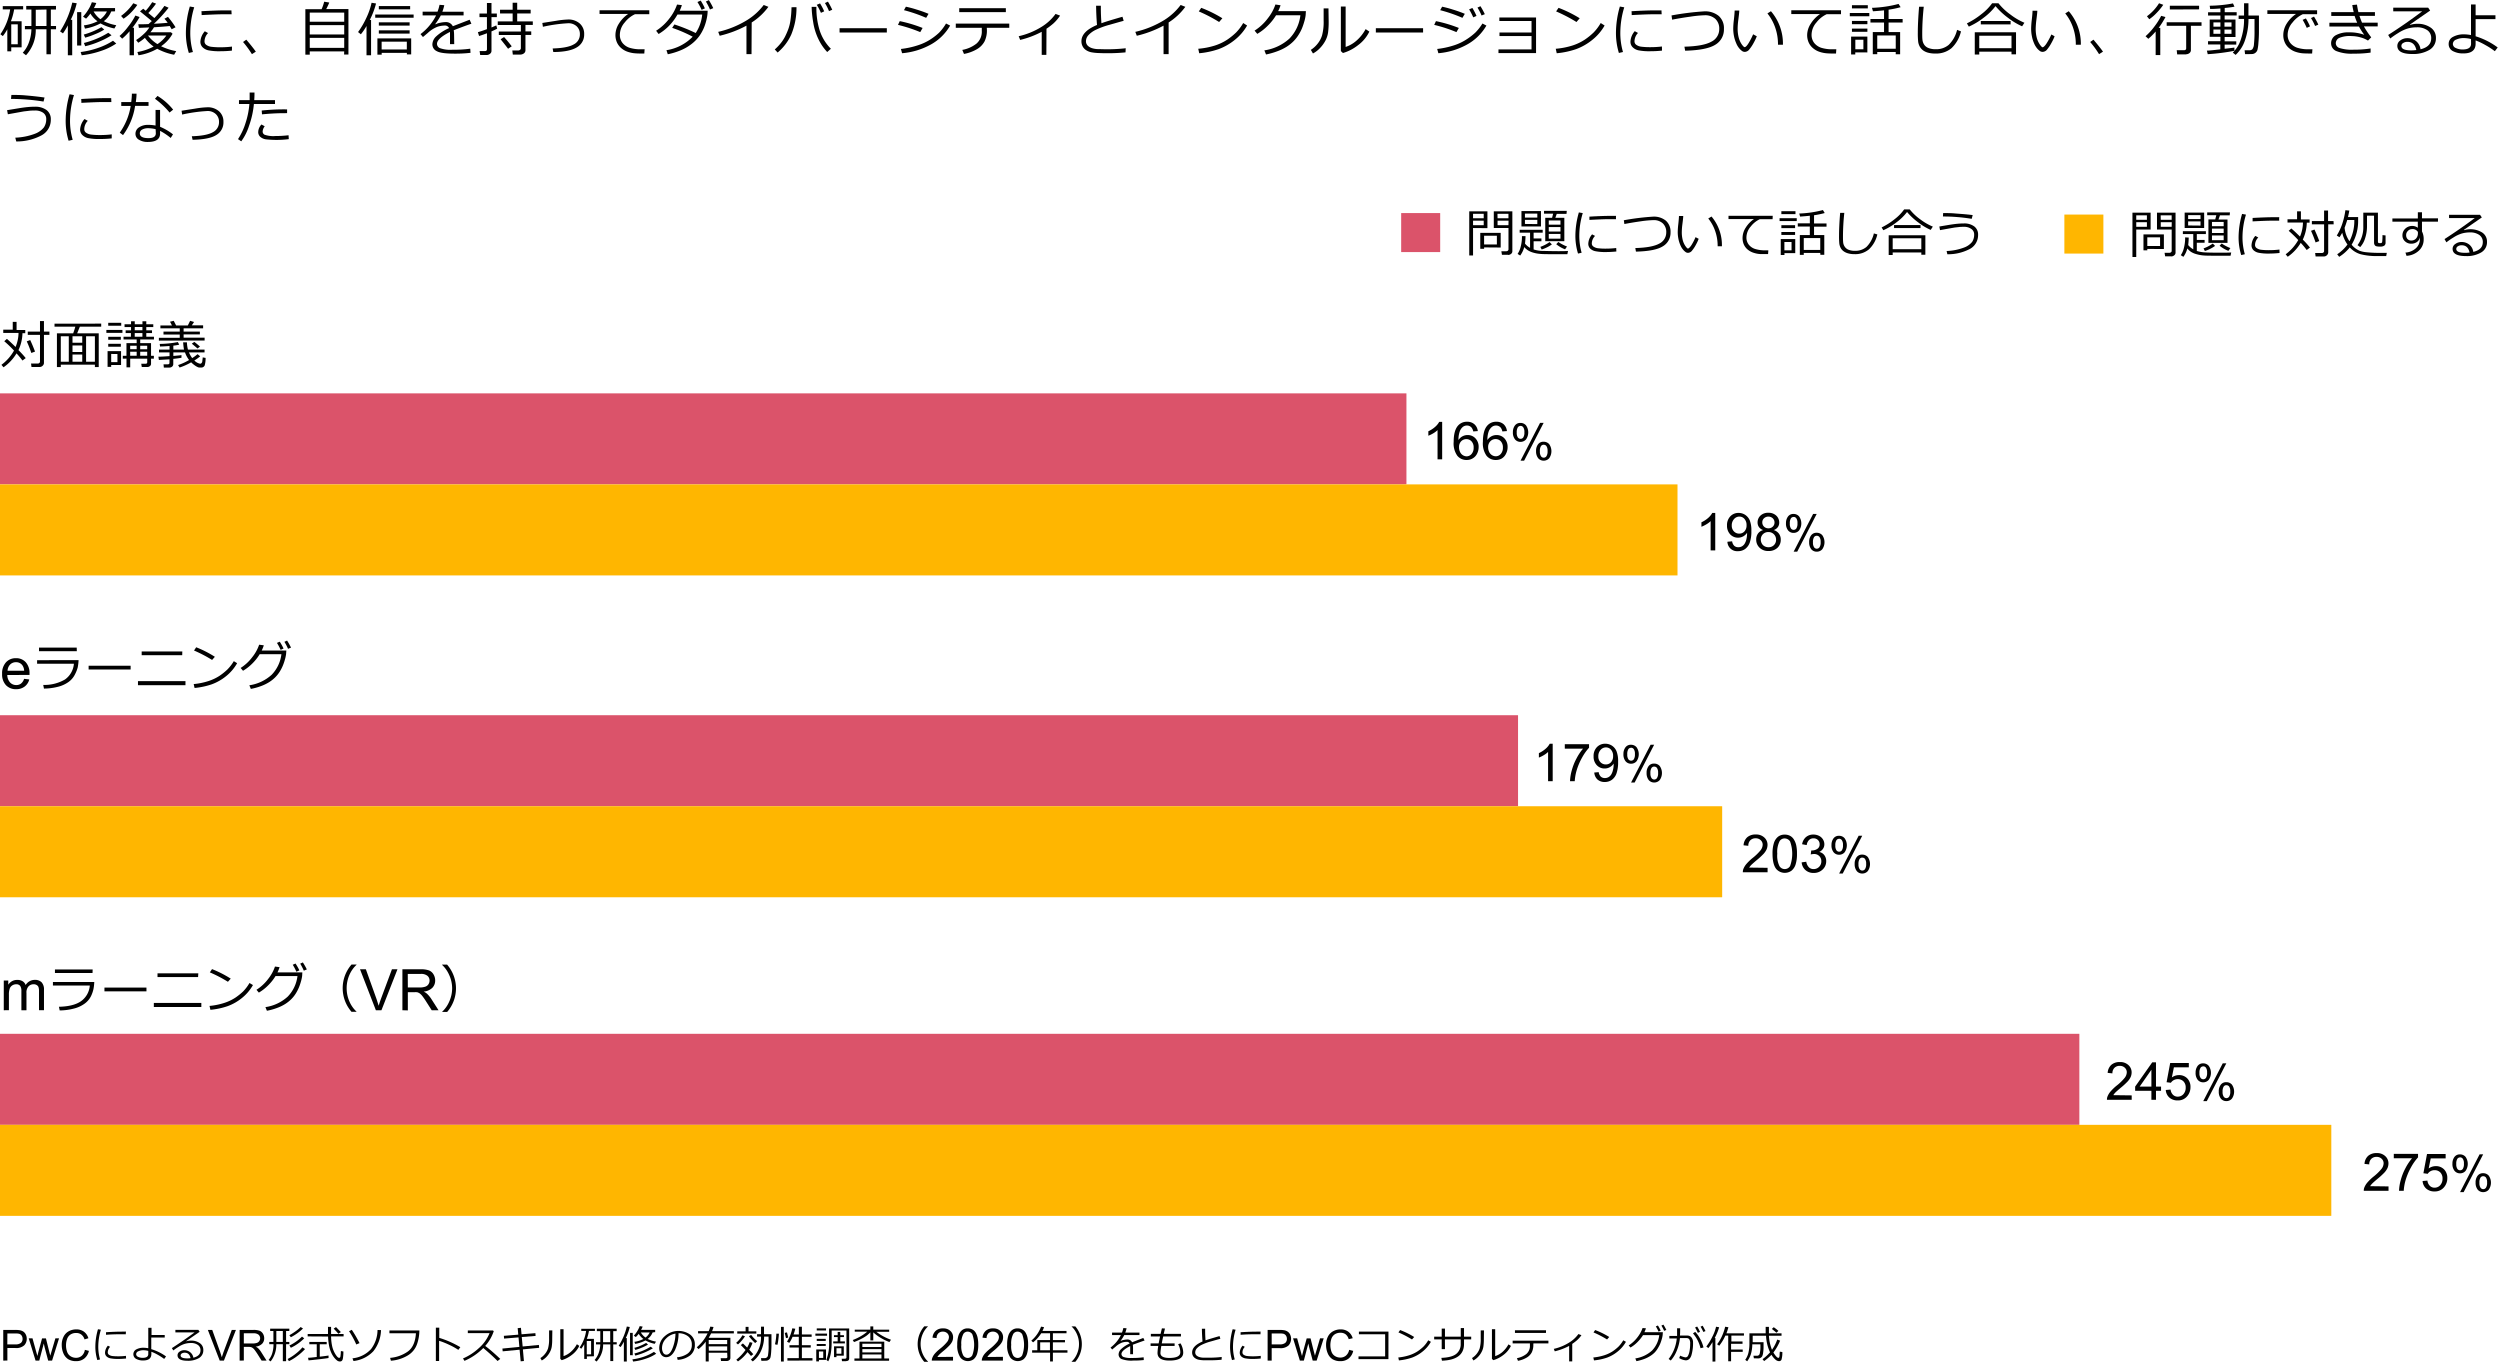 <svg xmlns="http://www.w3.org/2000/svg" viewBox="0 0 769 422"><defs><style>.cls-1{fill:#db536a;}.cls-2{fill:#ffb600;}</style></defs><g id="レイヤー_3" data-name="レイヤー 3"><path d="M3.46,14.57v1.22H2.25V9A13.18,13.18,0,0,1,.87,11.1l-.75-.57a17.57,17.57,0,0,0,3-7.64H.85v-1H7.12v1H4.35a18.6,18.6,0,0,1-1,3.66H6.65v8Zm2-7.09h-2v6.13h2ZM8,17,7,16.22A9.34,9.34,0,0,0,8.91,13a12.71,12.71,0,0,0,.75-4h-2V8h2V2.93H8.07V1.83h9.15v1.1H15.64V8h1.6V9h-1.6v7.69H14.29V9H11A11.47,11.47,0,0,1,8,17Zm3-14V8h3.3V2.93Z"/><path d="M20.87,17V7.8a20.59,20.59,0,0,1-1.5,2.47l-.89-.62A27.75,27.75,0,0,0,22.23.8L23.6,1a23,23,0,0,1-1.85,5.1h.46V17ZM23.72,14V3.74H25V14ZM25.13,17l-.32-1a26.08,26.08,0,0,0,5.62-1.35,20.31,20.31,0,0,0,4.33-2.12l1,.86a18.46,18.46,0,0,1-4.71,2.28A27,27,0,0,1,25.13,17ZM34.21,3.52a6.72,6.72,0,0,1-2.29,3,14.32,14.32,0,0,0,3.84,1.24l-.57,1a14.11,14.11,0,0,1-4.27-1.57,15.22,15.22,0,0,1-4.78,1.61l-.33-1A13.06,13.06,0,0,0,30,6.55,8,8,0,0,1,27.8,4.17a11.19,11.19,0,0,1-1.33,1.57l-.92-.62A14.34,14.34,0,0,0,27.14,3,10.09,10.09,0,0,0,28.25.69l1.37.23a10.3,10.3,0,0,1-.74,1.57h6.51v1Zm-8,8.06-.44-.95a23.38,23.38,0,0,0,5.43-2.27l.86.74a16.3,16.3,0,0,1-2.8,1.41A24.91,24.91,0,0,1,26.23,11.58Zm0,2.64-.4-1a26.89,26.89,0,0,0,7.5-3.14l1,.76a23.39,23.39,0,0,1-3.88,2A24.82,24.82,0,0,1,26.21,14.22Zm4.68-8.31a6.51,6.51,0,0,0,2-2.39h-4.1A7.56,7.56,0,0,0,30.89,5.91Z"/><path d="M39.86,17V9.61a19.54,19.54,0,0,1-2.28,2.29l-.81-.83A17.73,17.73,0,0,0,39.4,8.22a20,20,0,0,0,2.24-3.44l1.3.46a26.66,26.66,0,0,1-2.2,3.3h.46V17ZM38,5.75l-.76-.85A15.82,15.82,0,0,0,41,1l1.24.5a16.81,16.81,0,0,1-2,2.42A13.07,13.07,0,0,1,38,5.75Zm6.59,5.88a15.26,15.26,0,0,1-2.06,1.52l-.67-.83a15.76,15.76,0,0,0,2.39-1.88,9.12,9.12,0,0,0,1.68-2l-3.21.13-.17-1.1h.24c.69,0,1.66,0,2.9-.07.29-.26.61-.56,1-.91q-.19-.2-3.63-3l1-.81.76.63a18.68,18.68,0,0,0,2-2.64L48,1.12A27,27,0,0,1,45.62,4l1.87,1.56a32.5,32.5,0,0,0,3.09-3.75l1.28.57a41.53,41.53,0,0,1-4.52,4.93c1.61-.08,3-.18,4.24-.3a12.19,12.19,0,0,0-1-1.25l1.08-.57A26,26,0,0,1,54,8.39L52.8,9c-.13-.25-.33-.57-.59-1-1.17.14-2.78.26-4.84.39a12.74,12.74,0,0,1-1.1,1.53h6.31l.5.46a11.33,11.33,0,0,1-3.53,3.84,17.75,17.75,0,0,0,4.65,1.51l-.64,1.11A18.07,18.07,0,0,1,48.36,15a16.42,16.42,0,0,1-5.76,2l-.34-1a16.5,16.5,0,0,0,5-1.68A11,11,0,0,1,44.56,11.63Zm3.86,1.93a10.09,10.09,0,0,0,2.73-2.64H45.52A10.21,10.21,0,0,0,48.42,13.56Z"/><path d="M59.34,16l-1.25.29A20.72,20.72,0,0,1,57.18,10a29.19,29.19,0,0,1,1.21-8l1.35.24a26.67,26.67,0,0,0-1.21,7.79A21.17,21.17,0,0,0,59.34,16Zm12-.43a33.89,33.89,0,0,1-3.59.19,17.39,17.39,0,0,1-3.66-.28,3.62,3.62,0,0,1-1.83-1,2.39,2.39,0,0,1-.62-1.7A5.28,5.28,0,0,1,63,9.62l1,.55a3.72,3.72,0,0,0-1.09,2.57,1.3,1.3,0,0,0,.59,1.1,3.46,3.46,0,0,0,1.56.56,21.63,21.63,0,0,0,2.78.14,28.46,28.46,0,0,0,3.52-.21Zm-.1-11.18-2.64,0c-1.21,0-3.41.08-6.58.25,0-.27,0-.66-.06-1.19q4.53-.25,7.36-.26c.94,0,1.56,0,1.87,0v.08C71.2,3.51,71.22,3.89,71.25,4.37Z"/><path d="M78.69,15.89l-1.2.77a28.82,28.82,0,0,0-2.73-3.74l1-.72Q77.71,14.48,78.69,15.89Z"/><path d="M105.88,15.82H95.28v1H93.93v-14h5a14.32,14.32,0,0,0,.79-2.3l1.56.26q-.34.89-.93,2h6.83v14h-1.34Zm0-9.13V3.88H95.28V6.69ZM95.28,10.6h10.6V7.74H95.28Zm0,4.13h10.6V11.65H95.28Z"/><path d="M112.74,17V8A18.31,18.31,0,0,1,111,10.55l-.86-.69a25.71,25.71,0,0,0,2.6-4.47A21.35,21.35,0,0,0,114.3.85l1.37.22a24.52,24.52,0,0,1-1.92,5.06h.39V17Zm2.68-11.54v-1h11.81v1Zm9.74,10.81h-7.75v.55h-1.32v-5h10.39v4.91h-1.32ZM116.53,2.87v-1h9.63V2.87Zm0,5v-1H126v1Zm0,2.46v-1H126v1Zm.86,4.88h7.75V12.82h-7.75Z"/><path d="M139.72,13.57h-1.3V10.69q0-.51,0-.87c-2.7,1.35-4,2.58-4,3.68a1.46,1.46,0,0,0,.9,1.31,9.41,9.41,0,0,0,3.82.49,38,38,0,0,0,5.51-.32l.08,1.27a40.36,40.36,0,0,1-4.83.25c-2.82,0-4.65-.25-5.51-.74A2.31,2.31,0,0,1,133,13.65a3.48,3.48,0,0,1,1.13-2.42,14.22,14.22,0,0,1,4-2.58,1.31,1.31,0,0,0-1.3-.79,7.44,7.44,0,0,0-2.27.38,9.36,9.36,0,0,0-3,1.92l-1.46,1.23-.75-.9a16.32,16.32,0,0,0,4.8-5.76H130V3.59h4.58a12.66,12.66,0,0,0,.62-2.11l1.46.12a12.94,12.94,0,0,1-.59,2h6.53V4.73h-7a19.66,19.66,0,0,1-1.71,2.67l.13.07A4.48,4.48,0,0,1,135.4,7a8.9,8.9,0,0,1,1.56-.2,2.36,2.36,0,0,1,2.33,1.27l5.17-2L145,7.3q-1.83.6-5.43,2a10.75,10.75,0,0,1,.11,1.66Z"/><path d="M149.7,16.92h-2l-.17-1.21h1.6c.44,0,.66-.19.66-.58v-4.9c-1,.38-1.79.66-2.43.84L147,9.89c.58-.14,1.5-.45,2.78-.92V5.26h-2.29V4.17h2.29V.92h1.4V4.17h1.65V5.26h-1.65V8.45c.65-.27,1.15-.48,1.48-.64l.27,1a16.58,16.58,0,0,1-1.75.84v6a1.08,1.08,0,0,1-.44.88A1.6,1.6,0,0,1,149.7,16.92ZM160,16.79h-2.26l-.15-1.27h1.84a.82.82,0,0,0,.55-.21.59.59,0,0,0,.24-.47V10.77h-6.79V9.69h6.79v-2h-7.11V6.58h4.58V4.14h-3.88V3h3.88V.85h1.4V3h4.14V4.14h-4.14V6.58h4.8V7.66h-2.26v2h1.78v1.08h-1.78v4.68a1.17,1.17,0,0,1-.48,1A1.86,1.86,0,0,1,160,16.79ZM156.28,15c-.39-.54-1.16-1.52-2.29-2.92l1.06-.69c.79.87,1.58,1.82,2.36,2.85Z"/><path d="M170.19,16,170,14.91c3-.09,5.16-.49,6.44-1.23a3.42,3.42,0,0,0,1.93-3.13,3.2,3.2,0,0,0-1-2.47,3.64,3.64,0,0,0-2.59-.93A47,47,0,0,0,167,8.24l-.18-1.18,4.29-.67A26.59,26.59,0,0,1,174.73,6a5.22,5.22,0,0,1,3.59,1.22,4.19,4.19,0,0,1,1.37,3.29,4.47,4.47,0,0,1-2.17,4C176.08,15.44,173.63,16,170.19,16Z"/><path d="M199.72,4.37h-4.4a8.58,8.58,0,0,0-3.13,2.51,5.82,5.82,0,0,0-1.52,3.79,4,4,0,0,0,.81,2.54,4.63,4.63,0,0,0,2.15,1.48,11.31,11.31,0,0,0,3.59.47l1.06,0-.09,1.31h0c-1.09,0-2,0-2.7-.06a9.33,9.33,0,0,1-2.26-.43,6,6,0,0,1-2.09-1.14A5,5,0,0,1,189.75,13a5.59,5.59,0,0,1-.44-2.26,6.53,6.53,0,0,1,1.09-3.51,10,10,0,0,1,2.83-2.94h-8.81V3.16h15.3Z"/><path d="M209.75,1.58a12,12,0,0,1-.68,1.72h8.6c0,.85-.1,1.45-.16,1.8a16.29,16.29,0,0,1-.85,3.11A13.35,13.35,0,0,1,215.17,11a12,12,0,0,1-2.34,2.45,14.44,14.44,0,0,1-3.28,1.95,21.4,21.4,0,0,1-4.14,1.29L205,15.44a14.23,14.23,0,0,0,8.07-4.15,41.83,41.83,0,0,0-6.31-2.72l.69-1.05A53.09,53.09,0,0,1,214,10.16,12.4,12.4,0,0,0,216,4.46h-7.61A16.18,16.18,0,0,1,205.74,8a15.85,15.85,0,0,1-3.15,2.46l-.77-1a15.83,15.83,0,0,0,4.07-3.76,14.64,14.64,0,0,0,2.37-4.3Zm7.06,1-1,.45A18.89,18.89,0,0,0,214.53.62l1-.44A16.78,16.78,0,0,1,216.81,2.56Zm2.58-.07-1,.41A18.35,18.35,0,0,0,217.13.47l.92-.43A20.15,20.15,0,0,1,219.39,2.49Z"/><path d="M231.17,16.65h-1.56V7.89A33.6,33.6,0,0,1,221.38,11l-.46-1.2a29.4,29.4,0,0,0,9-3.69,18.65,18.65,0,0,0,5-4.58l1.44.57a19,19,0,0,1-5.14,4.81Z"/><path d="M245,2.21a21.54,21.54,0,0,1-1.61,8.42,15.59,15.59,0,0,1-4.19,5.53l-.88-.95a15.35,15.35,0,0,0,1.78-1.85,12.54,12.54,0,0,0,1.33-2,23.09,23.09,0,0,0,1-2.26,13.45,13.45,0,0,0,.72-2.87,33.08,33.08,0,0,0,.32-4ZM255.58,15l-1.13,1a15.31,15.31,0,0,1-2.67-3.9,18.36,18.36,0,0,1-1.65-5.33,31.91,31.91,0,0,1-.47-4.66h1.46v.14a23.11,23.11,0,0,0,1,7.07A14.22,14.22,0,0,0,255.58,15ZM253.52,3.49l-1,.46a18,18,0,0,0-1.28-2.47l1-.43A17.26,17.26,0,0,1,253.52,3.49ZM256,3l-1,.42A15.4,15.4,0,0,0,253.75.94l.92-.44A23.45,23.45,0,0,1,256,3Z"/><path d="M272.79,10H258.25V8.68h14.54Z"/><path d="M283.79,8.6l-.72,1.28a45.64,45.64,0,0,0-6.85-2.23l.54-1.15A41.83,41.83,0,0,1,283.79,8.6Zm8.47-.73a15.49,15.49,0,0,1-5.89,5.8,22,22,0,0,1-8.89,2.7l-.36-1.31a25.81,25.81,0,0,0,5.31-1.16,16.1,16.1,0,0,0,3.9-1.86,18.12,18.12,0,0,0,2.55-2A14.85,14.85,0,0,0,291,7.23Zm-6.64-3.62-.73,1.24a45.62,45.62,0,0,0-6.83-2.36l.59-1.07a31.42,31.42,0,0,1,3.3.88A38.34,38.34,0,0,1,285.62,4.25Z"/><path d="M303.57,9.14a7.72,7.72,0,0,1-.73,3.61,6.18,6.18,0,0,1-2.32,2.37,12.28,12.28,0,0,1-4,1.47L296,15.35a9.88,9.88,0,0,0,4.37-1.94A4.86,4.86,0,0,0,302,9.47V8.55h-8V7.27h16.45V8.55h-6.91Zm5.83-5.4H295.06V2.52H309.4Z"/><path d="M321.86,16.88h-1.43V9.78a28.15,28.15,0,0,1-6.63,2.5l-.45-1.14a22.72,22.72,0,0,0,7-2.86,14.85,14.85,0,0,0,4.34-4l1.39.52A12.81,12.81,0,0,1,324,7.24a21.77,21.77,0,0,1-2.1,1.6Z"/><path d="M346.21,16.11a53.15,53.15,0,0,1-5.38.26c-.83,0-1.74,0-2.71-.05a14.44,14.44,0,0,1-2.41-.24,4.49,4.49,0,0,1-1.68-.69A3,3,0,0,1,333,14.22a3.3,3.3,0,0,1-.35-1.54q0-3,4.79-5c-.16-1.85-.25-3.83-.28-5.92h1.46c0,.25,0,.52,0,.8q0,2.06.18,4.59,1.69-.63,6.47-2l.37,1.25c-.93.25-2.37.66-4.33,1.22a24.64,24.64,0,0,0-4.39,1.62,7.34,7.34,0,0,0-2.17,1.63,2.8,2.8,0,0,0-.71,1.81,1.9,1.9,0,0,0,.19.86,2,2,0,0,0,.59.71,3.52,3.52,0,0,0,1.1.57,6.68,6.68,0,0,0,1.88.29c.8,0,1.66.05,2.59.05a49.87,49.87,0,0,0,5.88-.32Z"/><path d="M359.47,16.65h-1.56V7.89A33.75,33.75,0,0,1,349.68,11l-.46-1.2a29.4,29.4,0,0,0,9-3.69,18.65,18.65,0,0,0,4.95-4.58l1.44.57a19,19,0,0,1-5.14,4.81Z"/><path d="M383.61,7.85a15.38,15.38,0,0,1-3.83,4.45,17.46,17.46,0,0,1-4.9,2.8,25.66,25.66,0,0,1-6,1.28L368.58,15a23.45,23.45,0,0,0,5.14-1,15.59,15.59,0,0,0,3.84-1.84A20.27,20.27,0,0,0,380.22,10a14.64,14.64,0,0,0,2.19-2.92ZM376,5.62l-1,1.15a46.2,46.2,0,0,0-6.25-3.26l.75-1.1A37.31,37.31,0,0,1,376,5.62Z"/><path d="M393.9,1.62a12.38,12.38,0,0,1-.73,1.8h8.52l-.07,1.22a11.13,11.13,0,0,1-.44,2.05,19.85,19.85,0,0,1-.68,2,13.23,13.23,0,0,1-1.05,2,10.75,10.75,0,0,1-1.57,2,12,12,0,0,1-2.14,1.71,15.42,15.42,0,0,1-2.82,1.36,22.4,22.4,0,0,1-3.49,1l-.51-1.27a14.5,14.5,0,0,0,7.72-3.63A12.34,12.34,0,0,0,400,4.7h-7.49a16.43,16.43,0,0,1-2.57,3.23,15.48,15.48,0,0,1-3.2,2.49l-.83-1a15.29,15.29,0,0,0,4.06-3.77,14.13,14.13,0,0,0,2.35-4.27Z"/><path d="M408.7,6.59a25.69,25.69,0,0,1-.18,3.38,7.78,7.78,0,0,1-.84,2.56A10.25,10.25,0,0,1,406,14.82a8.29,8.29,0,0,1-2.13,1.63l-.66-1.11a8.27,8.27,0,0,0,2-1.79,7.82,7.82,0,0,0,1.44-2.62,15.91,15.91,0,0,0,.5-4.63V2.59h1.49Zm12.51,3.13a11.21,11.21,0,0,1-3.48,4.18,13.7,13.7,0,0,1-4.64,2.41l-.64-.6V2h1.47V14.44a9.65,9.65,0,0,0,3.15-1.78,12.61,12.61,0,0,0,3-3.71Z"/><path d="M437.74,10H423.21V8.68h14.53Z"/><path d="M448.74,8.6,448,9.88a45.09,45.09,0,0,0-6.84-2.23l.54-1.15A41.76,41.76,0,0,1,448.74,8.6Zm8.48-.73a15.51,15.51,0,0,1-5.9,5.8,22,22,0,0,1-8.88,2.7l-.36-1.31a26.11,26.11,0,0,0,5.31-1.16A16,16,0,0,0,451.28,12a18.87,18.87,0,0,0,2.56-2A15.29,15.29,0,0,0,456,7.23Zm-6.64-3.62-.74,1.24A45.21,45.21,0,0,0,443,3.13l.6-1.07a31.36,31.36,0,0,1,3.29.88A37.62,37.62,0,0,1,450.58,4.25Zm3.59.65-1,.44a19.88,19.88,0,0,0-1.27-2.46l1-.43A18.62,18.62,0,0,1,454.17,4.9Zm2.56-.54-1,.41a17.09,17.09,0,0,0-1.26-2.43l.92-.43A22.27,22.27,0,0,1,456.73,4.36Z"/><path d="M472.49,16.33H460.93V15.2H471.1V11.09h-9.86V10h9.86V6.46h-9.9V5.38h11.29Z"/><path d="M493.58,7.85a15.38,15.38,0,0,1-3.83,4.45,17.46,17.46,0,0,1-4.9,2.8,25.66,25.66,0,0,1-6,1.28L478.55,15a23.45,23.45,0,0,0,5.14-1,15.59,15.59,0,0,0,3.84-1.84A20.27,20.27,0,0,0,490.19,10a14.64,14.64,0,0,0,2.19-2.92Zm-7.66-2.23-1,1.15a46.9,46.9,0,0,0-6.26-3.26l.75-1.1A37,37,0,0,1,485.92,5.62Z"/><path d="M499.23,16l-1.26.29a21,21,0,0,1-.9-6.28,29.54,29.54,0,0,1,1.2-8l1.35.24a27,27,0,0,0-1.21,7.79A20.81,20.81,0,0,0,499.23,16Zm12-.43a33.89,33.89,0,0,1-3.59.19,17.22,17.22,0,0,1-3.65-.28,3.54,3.54,0,0,1-1.83-1,2.35,2.35,0,0,1-.63-1.7,5.28,5.28,0,0,1,1.32-3.19l1,.55a3.76,3.76,0,0,0-1.08,2.57,1.29,1.29,0,0,0,.58,1.1,3.46,3.46,0,0,0,1.57.56,21.52,21.52,0,0,0,2.78.14,28.3,28.3,0,0,0,3.51-.21Zm-.1-11.18-2.64,0c-1.21,0-3.41.08-6.58.25,0-.27,0-.66-.05-1.19,3-.17,5.47-.26,7.35-.26.94,0,1.56,0,1.87,0v.08C511.08,3.51,511.1,3.89,511.13,4.37Z"/><path d="M518.35,15.6l-.22-1.24q5.8-.15,8.25-1.52a4.28,4.28,0,0,0,2.46-3.91,4.09,4.09,0,0,0-1.19-3.11,4.65,4.65,0,0,0-3.25-1.13,36.18,36.18,0,0,0-4.35.42c-2,.27-3.92.59-5.7.94l-.19-1.3a84.61,84.61,0,0,1,10.09-1.26,6.59,6.59,0,0,1,4.43,1.41,5,5,0,0,1,1.6,4,5.41,5.41,0,0,1-2.62,4.84Q525,15.43,518.35,15.6Z"/><path d="M540.39,11.16a15.6,15.6,0,0,1-.95,2,12.07,12.07,0,0,1-1.32,2,1.84,1.84,0,0,1-1.39.8,1.47,1.47,0,0,1-.78-.21,4.78,4.78,0,0,1-.9-.81,5.9,5.9,0,0,1-1-1.67,10.59,10.59,0,0,1-.69-2.22,12.71,12.71,0,0,1-.22-2.26,25.81,25.81,0,0,1,.21-2.78c.14-1.26.21-2.18.23-2.76H535c0,.52-.12,1.44-.28,2.76a22.84,22.84,0,0,0-.22,2.77,11,11,0,0,0,.32,2.75,7,7,0,0,0,.93,2.1q.62.87.9.87c.3,0,.71-.41,1.23-1.25a20.08,20.08,0,0,0,1.38-2.7Zm8,2.59-1.48,0v-.16a15.57,15.57,0,0,0-.84-5.06,14.56,14.56,0,0,0-2.41-4.4l1.08-.68A15.27,15.27,0,0,1,548.43,13.75Z"/><path d="M566.29,4.37h-4.4a8.5,8.5,0,0,0-3.13,2.51,5.82,5.82,0,0,0-1.52,3.79,4,4,0,0,0,.81,2.54,4.63,4.63,0,0,0,2.15,1.48,11.31,11.31,0,0,0,3.59.47l1.06,0-.09,1.31h0c-1.09,0-2,0-2.7-.06a9.33,9.33,0,0,1-2.26-.43,6,6,0,0,1-2.09-1.14A4.87,4.87,0,0,1,556.32,13a5.59,5.59,0,0,1-.44-2.26A6.53,6.53,0,0,1,557,7.27a10,10,0,0,1,2.83-2.94H551V3.16h15.3Z"/><path d="M569,5V4H575V5Zm1.68,11.11v.64h-1.28V11.26h5v4.87ZM569.66,2.59v-1h4.88v1Zm0,4.85v-1h4.75v1Zm0,2.35v-1h4.75v1Zm3.52,2.44h-2.48v2.92h2.48ZM583.13,16h-5.69v.68h-1.37V9.86h3.46V6.93h-4.18V5.84h4.18V3.18c-1,.11-2.16.21-3.41.29l-.3-1.06A36.42,36.42,0,0,0,584,1.21l.63,1a28.05,28.05,0,0,1-3.7.77V5.84h4.32V6.93h-4.32V9.86h3.55v6.83h-1.36Zm-5.69-1h5.69V10.91h-5.69Z"/><path d="M603.2,9.65a10.34,10.34,0,0,1-2.92,5.17,7.41,7.41,0,0,1-5,1.65,8.45,8.45,0,0,1-2.11-.24,4.66,4.66,0,0,1-1.58-.7,3.74,3.74,0,0,1-1.06-1.18,4.23,4.23,0,0,1-.5-1.54,24.2,24.2,0,0,1-.11-2.73c0-2.16.13-4.82.39-8h1.44a79.67,79.67,0,0,0-.47,8c0,.82,0,1.5.06,2.06a3.28,3.28,0,0,0,.51,1.55,2.73,2.73,0,0,0,1.35,1.08,5.79,5.79,0,0,0,2.22.37,5.91,5.91,0,0,0,4-1.34A9.55,9.55,0,0,0,602,9.19Z"/><path d="M622,8.09a20.88,20.88,0,0,1-4.24-2.54,22.31,22.31,0,0,1-3.94-3.67,18,18,0,0,1-3.54,3.49,22,22,0,0,1-4.67,2.82l-.59-1a23.35,23.35,0,0,0,4.48-2.85A15.79,15.79,0,0,0,612.78,1h1.94a18.3,18.3,0,0,0,3.72,3.5A19.23,19.23,0,0,0,622.71,7Zm-3.26,7.8h-9.92v.88h-1.38V9.92h12.69v6.8h-1.39Zm-9.92-1.06h9.92V11h-9.92Zm9.64-7.32h-9.16V6.45h9.16Z"/><path d="M632,11.16a15.6,15.6,0,0,1-.95,2,12.73,12.73,0,0,1-1.31,2,1.86,1.86,0,0,1-1.4.8,1.47,1.47,0,0,1-.78-.21,4.78,4.78,0,0,1-.9-.81,6.14,6.14,0,0,1-1-1.67A10,10,0,0,1,625,11.1a11.84,11.84,0,0,1-.22-2.26,25.29,25.29,0,0,1,.2-2.78c.14-1.26.22-2.18.23-2.76h1.47c0,.52-.11,1.44-.28,2.76a25.1,25.1,0,0,0-.22,2.77,11,11,0,0,0,.32,2.75,6.74,6.74,0,0,0,.94,2.1c.4.58.7.87.89.87s.71-.41,1.23-1.25A20.11,20.11,0,0,0,631,10.6Zm8,2.59-1.48,0v-.16a15.57,15.57,0,0,0-.84-5.06,14.35,14.35,0,0,0-2.41-4.4l1.08-.68A15.27,15.27,0,0,1,640.07,13.75Z"/><path d="M646.88,15.89l-1.21.77a28.82,28.82,0,0,0-2.73-3.74l1-.72Q645.89,14.48,646.88,15.89Z"/><path d="M663.08,16.94V9.69a19.06,19.06,0,0,1-2.26,2.25l-.85-.8a18.27,18.27,0,0,0,2.74-3,20.41,20.41,0,0,0,2.07-3.27l1.32.37A25.13,25.13,0,0,1,664,8.58h.5v8.36Zm-1.94-11L660.4,5a14.18,14.18,0,0,0,3.72-4l1.3.48A18.36,18.36,0,0,1,663.35,4,13.15,13.15,0,0,1,661.14,5.9Zm11.3,10.79H669.7l-.14-1.28h2.18c.49,0,.73-.2.73-.61V7.94h-6V6.84h10.72v1.1h-3.27v7.45a1.13,1.13,0,0,1-.45.94A1.63,1.63,0,0,1,672.44,16.69Zm-5-13.81V1.77h9V2.88Z"/><path d="M679.1,16.67l-.26-1.1c.75,0,2.13-.17,4.13-.39V13.67h-3.78v-1H683V11.33h-3.3V6H683V4.78h-3.8v-1H683V2.61c-1.25.1-2.26.15-3,.15h-.15l-.15-1a40.8,40.8,0,0,0,7.16-.71l.46,1c-.65.14-1.63.27-3,.41v1.3H688v1H684.3V6h3.34v5.38H684.3v1.33h3.58v1H684.3V15c1.53-.17,2.53-.29,3-.37v1A66.41,66.41,0,0,1,679.1,16.67ZM683,6.89h-2.15V8.21H683Zm0,2.19h-2.15V10.4H683Zm3.41-2.19h-2.16V8.21h2.16Zm0,2.19h-2.16V10.4h2.16Zm4.17,7.58-.14-1.2h1.39a1.35,1.35,0,0,0,1-.31,3,3,0,0,0,.49-1.59,37.72,37.72,0,0,0,.17-4.26l0-3.46h-1.85a20,20,0,0,1-1.09,6.57,10.75,10.75,0,0,1-2.87,4.48l-.87-.71a9.74,9.74,0,0,0,2.46-4,18.74,18.74,0,0,0,1-6.35H688.6V4.78h1.67V1h1.35V4.78h3.23V9.62c0,1.36-.07,2.55-.16,3.58a12.86,12.86,0,0,1-.3,2.15,1.73,1.73,0,0,1-.3.57,1.81,1.81,0,0,1-.48.43,1.86,1.86,0,0,1-.64.25C692.82,16.63,692,16.65,690.59,16.66Z"/><path d="M712.74,4.37h-4.4a8.58,8.58,0,0,0-3.13,2.51,5.83,5.83,0,0,0-1.53,3.79,4,4,0,0,0,.81,2.54,4.66,4.66,0,0,0,2.16,1.48,11.31,11.31,0,0,0,3.59.47l1.06,0-.09,1.31h0q-1.62,0-2.7-.06a9.24,9.24,0,0,1-2.26-.43,6,6,0,0,1-2.09-1.14A4.84,4.84,0,0,1,702.78,13a5.43,5.43,0,0,1-.44-2.26,6.67,6.67,0,0,1,1.07-3.51,10,10,0,0,1,2.85-2.94h-8.82V3.16h15.3Zm-2.18,3.74-1,.46a20.82,20.82,0,0,0-1.27-2.47l1-.43A18.67,18.67,0,0,1,710.56,8.11Zm2.56-.53-1,.41a17.18,17.18,0,0,0-1.26-2.43l.93-.45A22.55,22.55,0,0,1,713.12,7.58Z"/><path d="M729.39,11.48l-1,1a8.37,8.37,0,0,0-2.37-1,10.53,10.53,0,0,0-2.71-.38,8.28,8.28,0,0,0-3.82.59,1.83,1.83,0,0,0-1,1.64,1.58,1.58,0,0,0,1.12,1.43,12.17,12.17,0,0,0,4.42.52,31.74,31.74,0,0,0,5.17-.37l0,1.27a34.27,34.27,0,0,1-5.23.32,12.65,12.65,0,0,1-5.36-.81,2.55,2.55,0,0,1-1.56-2.36,2.77,2.77,0,0,1,1.49-2.52,8,8,0,0,1,4-.86,13.45,13.45,0,0,1,4.71.75,17,17,0,0,1-1.63-2.54h-9.1V7h8.56a18.54,18.54,0,0,1-.8-2.1H717.1V3.74H724a20.61,20.61,0,0,1-.43-2.19L725,1.42c.17,1.05.32,1.83.45,2.32h5.08V4.88h-4.76c.16.49.42,1.19.79,2.1h4.82V8.11h-4.25A25.51,25.51,0,0,0,729.39,11.48Z"/><path d="M744.55,15.16c2.2-.53,3.29-1.66,3.29-3.39a2.9,2.9,0,0,0-1.21-2.49,5.44,5.44,0,0,0-3.23-.88,10.66,10.66,0,0,0-2.71.35,11.69,11.69,0,0,0-3.05,1.44,24.11,24.11,0,0,0-2.39,1.65l-.65-1.08Q740,7.31,745.06,3.49l-8.9,0V2.36H746.9l.61.89-6.2,4.29.07.11a7.28,7.28,0,0,1,2.14-.33,7,7,0,0,1,4.14,1.16,3.71,3.71,0,0,1,1.63,3.21,4.08,4.08,0,0,1-2,3.66A9.85,9.85,0,0,1,742,16.61c-3.06,0-4.58-.84-4.58-2.52a2,2,0,0,1,.94-1.67,3.55,3.55,0,0,1,2.09-.68,4.27,4.27,0,0,1,2.72.89A3.86,3.86,0,0,1,744.55,15.16Zm-1.29.23c-.34-1.68-1.26-2.52-2.75-2.52a2.29,2.29,0,0,0-1.27.35,1,1,0,0,0-.57.93c0,.9,1,1.35,3.11,1.35A11.61,11.61,0,0,0,743.26,15.39Z"/><path d="M768.29,14.6l-.88,1.15a22.31,22.31,0,0,0-2.91-1.89,19.78,19.78,0,0,0-3-1.43l0,1c0,2-1.27,3-3.7,3a6.52,6.52,0,0,1-3.35-.74,2.4,2.4,0,0,1-1.24-2.18,2.37,2.37,0,0,1,1.34-2.17,6.77,6.77,0,0,1,3.35-.78,11.47,11.47,0,0,1,2.18.23V1.38h1.42V4.69h6.1V5.88h-6.1v5.28A22.46,22.46,0,0,1,768.29,14.6ZM760.08,12a9.83,9.83,0,0,0-2.23-.29,5.51,5.51,0,0,0-2.35.48,1.47,1.47,0,0,0-1,1.33,1.38,1.38,0,0,0,.91,1.25,4.64,4.64,0,0,0,2.1.45c1.73,0,2.59-.59,2.59-1.78Z"/><path d="M5,43.51,4.7,42.35a19.09,19.09,0,0,0,6-1.19,6.37,6.37,0,0,0,2.82-2,4.45,4.45,0,0,0,.7-2.51,2.29,2.29,0,0,0-1-2A4.28,4.28,0,0,0,10.68,34c-.56,0-1.16,0-1.82.09s-1.2.13-1.64.2l-4.8.86-.24-1.26,3.44-.56c1.08-.18,2-.31,2.86-.39s1.56-.11,2.22-.11a5.8,5.8,0,0,1,3.59,1,3.46,3.46,0,0,1,1.34,2.91,5.4,5.4,0,0,1-2.83,4.88A16.1,16.1,0,0,1,5,43.51ZM13.7,30l-.31,1.24a62.13,62.13,0,0,0-10-.81L3.5,29.2c1.29,0,2.68,0,4.16.13S11.17,29.63,13.7,30Z"/><path d="M22.36,43l-1.26.29A21,21,0,0,1,20.2,37a29.54,29.54,0,0,1,1.2-8l1.35.24a27,27,0,0,0-1.21,7.79A20.81,20.81,0,0,0,22.36,43Zm12-.43a34.22,34.22,0,0,1-3.6.19,17.22,17.22,0,0,1-3.65-.28,3.54,3.54,0,0,1-1.83-1,2.35,2.35,0,0,1-.63-1.7A5.28,5.28,0,0,1,26,36.62l1,.55a3.76,3.76,0,0,0-1.08,2.57,1.29,1.29,0,0,0,.58,1.1,3.46,3.46,0,0,0,1.57.56,21.52,21.52,0,0,0,2.78.14,28.58,28.58,0,0,0,3.52-.21Zm-.11-11.18-2.64,0q-1.82,0-6.58.25c0-.27,0-.66-.05-1.19,3-.17,5.47-.26,7.35-.26l1.88,0v.08C34.22,30.51,34.23,30.89,34.26,31.37Z"/><path d="M42,28.82c0,.92-.12,1.78-.22,2.57h3.91v1.17H41.56a20.06,20.06,0,0,1-3.72,9l-1-.76a19.36,19.36,0,0,0,3.36-8.21H37.3V31.39h3.06a22.24,22.24,0,0,0,.21-2.59ZM53.21,41.33l-.7,1.11a18.56,18.56,0,0,0-3.27-2.19v.84q0,2.58-3.8,2.58A5,5,0,0,1,42.77,43a2.06,2.06,0,0,1-1.1-1.84,2.33,2.33,0,0,1,1.12-2,4.82,4.82,0,0,1,2.74-.75,12,12,0,0,1,2.32.21V33.82h1.39V39A16.89,16.89,0,0,1,53.21,41.33Zm-5.33-1.59a9.41,9.41,0,0,0-2.35-.3,3.68,3.68,0,0,0-1.8.42A1.31,1.31,0,0,0,43,41c0,1,.89,1.49,2.67,1.49,1.51,0,2.26-.49,2.26-1.48Zm5.36-6-1.08.87a24.53,24.53,0,0,0-4.5-4.23l.79-.87A18.29,18.29,0,0,1,53.24,33.71Z"/><path d="M59.24,43,59,41.91c3-.09,5.16-.49,6.45-1.23a3.43,3.43,0,0,0,1.92-3.13,3.2,3.2,0,0,0-1-2.47,3.62,3.62,0,0,0-2.58-.93,47.12,47.12,0,0,0-7.76,1.09l-.18-1.18,4.3-.67A26.48,26.48,0,0,1,63.77,33a5.21,5.21,0,0,1,3.59,1.22,4.19,4.19,0,0,1,1.37,3.29,4.45,4.45,0,0,1-2.17,4Q64.4,42.9,59.24,43Z"/><path d="M78.28,28.46c0,.66,0,1.44-.08,2.35h6.39V32H78.1a27.61,27.61,0,0,1-1.49,6.69,16.46,16.46,0,0,1-2.4,4.78l-1-.68a19,19,0,0,0,2.29-4.86A25.15,25.15,0,0,0,76.71,32h-3.2V30.81h3.28c0-.75,0-1.54,0-2.35ZM88.83,42.8a29.69,29.69,0,0,1-6.94.07,3.31,3.31,0,0,1-1.8-.76,1.91,1.91,0,0,1-.66-1.46,3.47,3.47,0,0,1,1-2.36l1,.55a2.85,2.85,0,0,0-.64,1.66,1.11,1.11,0,0,0,.59.94,8.27,8.27,0,0,0,3.38.4,32.41,32.41,0,0,0,4-.24Zm-.52-9.14,0,1.15H87.5c-2.09,0-4.4.12-6.91.36L80.5,34a65.06,65.06,0,0,1,6.79-.36C87.69,33.64,88,33.64,88.31,33.66Z"/><path d="M657.11,70.61v8.44h-1.17V65.42h5.59v5.19Zm0-3h3.28V66.23h-3.28Zm3.28.74h-3.28v1.41h3.28Zm.12,8.22V77h-1.18V72.11h6.28V76.6Zm0-.9h3.93V73h-3.93Zm7.35,3.18H666l-.18-1.09h1.52a.67.67,0,0,0,.47-.18.5.5,0,0,0,.2-.38V70.61h-4.52V65.42h5.71V77.73a1,1,0,0,1-.42.81A1.41,1.41,0,0,1,667.86,78.88Zm-3.21-11.24H668V66.23h-3.38Zm3.38.74h-3.38v1.41H668Z"/><path d="M686.32,77.66l-.2,1h-3.53c-2.54,0-4.2,0-5-.1a10.61,10.61,0,0,1-2-.39A6,6,0,0,1,674,77.5a5.27,5.27,0,0,1-1.18-1.08A7.55,7.55,0,0,1,671.61,79l-.8-.51a6.52,6.52,0,0,0,.94-2.15,12.33,12.33,0,0,0,.4-3.32l1.1.06a21.21,21.21,0,0,1-.16,2.3,5.39,5.39,0,0,0,1.56,1.31V72h-3.2v-.88h7.08V72h-2.79v1.8h2.4v.86h-2.4V77.2a10.36,10.36,0,0,0,2.53.44c1,.06,2.7.09,5.15.09C684.82,77.73,685.79,77.7,686.32,77.66ZM678,70.13h-6V65.39h6Zm-1.12-2.74V66.17h-3.81v1.22Zm0,2V68.11h-3.81v1.24Zm4.48,6.25a11.14,11.14,0,0,1-3.14,1.57l-.41-.8a12,12,0,0,0,2.84-1.49Zm4.5-9.4h-3l-.45,1.28h2.77v7.19h-5.87V67.48h2.1l.33-1.28h-2.81v-.87l7,0ZM684,69.58V68.27H680.4v1.31Zm0,2.09V70.31H680.4v1.36Zm0,.75H680.4v1.46H684Zm2.05,3.9-.59.84a9.79,9.79,0,0,1-2.71-1.57l.64-.69A13,13,0,0,0,686.09,76.32Z"/><path d="M690.51,78.2l-1.11.26a18.44,18.44,0,0,1-.81-5.58,26.43,26.43,0,0,1,1.07-7.08l1.2.22A24.1,24.1,0,0,0,689.79,73,18.76,18.76,0,0,0,690.51,78.2Zm10.68-.38A32,32,0,0,1,698,78a15.33,15.33,0,0,1-3.25-.25,3.24,3.24,0,0,1-1.63-.84,2.11,2.11,0,0,1-.55-1.51,4.72,4.72,0,0,1,1.17-2.84l.91.49a3.32,3.32,0,0,0-1,2.28,1.14,1.14,0,0,0,.52,1,3,3,0,0,0,1.39.5,19.25,19.25,0,0,0,2.47.12,24.37,24.37,0,0,0,3.13-.19Zm-.1-9.94-2.34,0q-1.62,0-5.85.22c0-.24,0-.59,0-1.06q4-.22,6.54-.23c.83,0,1.39,0,1.66,0v.07C701.05,67.12,701.06,67.46,701.09,67.88Z"/><path d="M710.54,76.15l-1,.75a25.73,25.73,0,0,0-1.83-2.2,13.88,13.88,0,0,1-4,4.28l-.64-.76a14,14,0,0,0,3.87-4.38A37.61,37.61,0,0,0,704,71l.81-.72q.87.72,2.67,2.49a11.66,11.66,0,0,0,.91-4.32h-4.75v-1h2.94V65h1.18v2.5h2.67v1h-.86a13,13,0,0,1-1.23,5.2A26.32,26.32,0,0,1,710.54,76.15Zm2.88-2-1.15.42a35.12,35.12,0,0,0-1.4-3.57l1.06-.4C712.44,71.68,712.94,72.87,713.42,74.17ZM717.84,69h-1.68v8.58a1.22,1.22,0,0,1-.41.93,1.32,1.32,0,0,1-1,.38h-2.47l-.14-1.06h2.06a.71.71,0,0,0,.48-.17.51.51,0,0,0,.21-.41V69h-3.76V68h3.76V64.77h1.22V68h1.68Z"/><path d="M722.79,76.1A12.72,12.72,0,0,1,719.53,79l-.61-.79a12,12,0,0,0,3.16-3,10.09,10.09,0,0,1-1.61-3.62,12.6,12.6,0,0,1-.85,1.38l-.83-.52a17,17,0,0,0,1.79-3.92,22.65,22.65,0,0,0,.86-3.87l1.21.11c-.11.66-.25,1.31-.41,2h3.12v.85a14.1,14.1,0,0,1-2,7.65,5.69,5.69,0,0,0,1.17,1.13,7.11,7.11,0,0,0,1.28.74,8.64,8.64,0,0,0,2.21.46,38.43,38.43,0,0,0,4.16.18c.74,0,1.4,0,2,0L734,78.76l-2.57,0a19.52,19.52,0,0,1-5.31-.56A7.14,7.14,0,0,1,722.79,76.1Zm-.1-1.9a13.47,13.47,0,0,0,1.5-6.28v-.24H722c-.25.85-.52,1.65-.8,2.37A8.8,8.8,0,0,0,722.69,74.2Zm7.56-7.86h-2.16v3.2a11.61,11.61,0,0,1-.55,3.64A7.06,7.06,0,0,1,726,76l-.82-.6a9.1,9.1,0,0,0,1.77-5.73V65.41h4.5v8.91c0,.31.14.46.42.46h.47c.24,0,.38-.15.43-.46a16,16,0,0,0,.08-2l.95.1v2.21a1.11,1.11,0,0,1-.38.92,2.05,2.05,0,0,1-1.25.3,4.27,4.27,0,0,1-1.23-.11.84.84,0,0,1-.51-.41,1.4,1.4,0,0,1-.17-.76Z"/><path d="M749.92,68.19H745v3a5.06,5.06,0,0,1,.52,2.48A4.57,4.57,0,0,1,744,77.14a6,6,0,0,1-3.76,1.55l-.32-1a5.14,5.14,0,0,0,3.16-1.29,3.7,3.7,0,0,0,1.27-2.87,4.17,4.17,0,0,0,0-.52,2.28,2.28,0,0,1-.91,1.43,2.93,2.93,0,0,1-1.73.52,2.73,2.73,0,0,1-1.93-.73,2.36,2.36,0,0,1-.79-1.81,2.78,2.78,0,0,1,.89-2.1A3.05,3.05,0,0,1,742,69.5a2.78,2.78,0,0,1,1.72.57V68.19H735.9v-1h7.83V65.3H745v1.86h4.93Zm-6.17,3.17a1.88,1.88,0,0,0-1.86-.88,1.65,1.65,0,0,0-1.23.57,1.7,1.7,0,0,0-.53,1.25,1.72,1.72,0,0,0,.42,1.22,1.48,1.48,0,0,0,1.15.46,1.89,1.89,0,0,0,1.47-.6,2.33,2.33,0,0,0,.58-1.58Z"/><path d="M760.78,77.48c2-.47,2.93-1.48,2.93-3a2.57,2.57,0,0,0-1.08-2.21,4.81,4.81,0,0,0-2.87-.78,9.21,9.21,0,0,0-2.41.31,10.19,10.19,0,0,0-2.71,1.27,22.12,22.12,0,0,0-2.13,1.47l-.57-1q4.75-3.06,9.29-6.46l-7.9,0v-1h9.53l.55.8L757.9,70.7l.07.1a6.83,6.83,0,0,1,5.58.74A3.32,3.32,0,0,1,765,74.39a3.61,3.61,0,0,1-1.77,3.25,8.69,8.69,0,0,1-4.73,1.13q-4.08,0-4.08-2.25a1.76,1.76,0,0,1,.85-1.48,3.12,3.12,0,0,1,1.85-.6,3.78,3.78,0,0,1,2.42.79A3.42,3.42,0,0,1,760.78,77.48Zm-1.15.2c-.3-1.5-1.11-2.24-2.44-2.24a2.06,2.06,0,0,0-1.13.31.94.94,0,0,0-.51.83c0,.8.92,1.19,2.77,1.19A10.43,10.43,0,0,0,759.63,77.68Z"/><path d="M453.11,70.14v8.44h-1.17V65h5.59v5.18Zm0-3h3.28V65.77h-3.28Zm3.28.73h-3.28v1.41h3.28Zm.12,8.23v.43h-1.18V71.64h6.28v4.5Zm0-.9h3.93V72.51h-3.93Zm7.35,3.18H462l-.18-1.1h1.52a.67.67,0,0,0,.47-.17.52.52,0,0,0,.2-.38V70.14h-4.52V65h5.71v12.3a1,1,0,0,1-.42.81A1.42,1.42,0,0,1,463.86,78.42Zm-3.21-11.24H464V65.77h-3.38Zm3.38.73h-3.38v1.41H464Z"/><path d="M482.32,77.19l-.2,1h-3.53c-2.54,0-4.2,0-5-.11a9.93,9.93,0,0,1-2-.38A6,6,0,0,1,470,77,5.27,5.27,0,0,1,468.86,76a7.74,7.74,0,0,1-1.25,2.61l-.8-.51a6.62,6.62,0,0,0,.94-2.15,12.33,12.33,0,0,0,.4-3.32l1.1,0a21.21,21.21,0,0,1-.16,2.3,5.1,5.1,0,0,0,1.56,1.31V71.57h-3.2v-.89h7.08v.89h-2.79v1.79h2.4v.86h-2.4v2.51a9.88,9.88,0,0,0,2.53.45c1,0,2.7.08,5.15.08C480.82,77.26,481.79,77.24,482.32,77.19ZM474,69.67h-6V64.93h6Zm-1.12-2.74V65.71h-3.81v1.22Zm0,2V67.64h-3.81v1.25Zm4.48,6.25a11.41,11.41,0,0,1-3.14,1.57l-.41-.81a12,12,0,0,0,2.84-1.48Zm4.5-9.4h-3L478.42,67h2.77v7.2h-5.87V67h2.1l.33-1.28h-2.81v-.86h7ZM480,69.11v-1.3H476.4v1.3Zm0,2.1V69.85H476.4v1.36Zm0,.75H476.4v1.45H480Zm2,3.9-.59.83a9.55,9.55,0,0,1-2.71-1.57l.64-.69A13.07,13.07,0,0,0,482.09,75.86Z"/><path d="M486.51,77.74,485.4,78a18.54,18.54,0,0,1-.81-5.58,26.31,26.31,0,0,1,1.07-7.08l1.2.21a24.1,24.1,0,0,0-1.07,6.93A18.83,18.83,0,0,0,486.51,77.74Zm10.68-.38a32,32,0,0,1-3.2.17,15.19,15.19,0,0,1-3.25-.26,3.24,3.24,0,0,1-1.63-.84,2.09,2.09,0,0,1-.55-1.5,4.67,4.67,0,0,1,1.17-2.84l.91.48a3.36,3.36,0,0,0-1,2.29,1.15,1.15,0,0,0,.52,1,3.16,3.16,0,0,0,1.39.5,19.25,19.25,0,0,0,2.47.12,26.32,26.32,0,0,0,3.13-.19Zm-.1-9.94-2.34,0c-1.08,0-3,.08-5.85.22,0-.23,0-.58,0-1q4-.24,6.54-.24c.83,0,1.39,0,1.66,0v.07C497.05,66.66,497.06,67,497.09,67.42Z"/><path d="M503.22,77.4l-.2-1.1c3.44-.09,5.88-.55,7.34-1.35a3.81,3.81,0,0,0,2.18-3.48,3.61,3.61,0,0,0-1.06-2.76,4.08,4.08,0,0,0-2.89-1,33.17,33.17,0,0,0-3.86.36q-2.7.38-5.07.84l-.17-1.16a75.87,75.87,0,0,1,9-1.11,5.78,5.78,0,0,1,3.94,1.25,4.49,4.49,0,0,1,1.43,3.55,4.81,4.81,0,0,1-2.34,4.3Q509.17,77.26,503.22,77.4Z"/><path d="M522.51,73.46a12.28,12.28,0,0,1-.84,1.81,10.16,10.16,0,0,1-1.17,1.78,1.66,1.66,0,0,1-1.24.72,1.23,1.23,0,0,1-.69-.19,4.15,4.15,0,0,1-.8-.72,5.37,5.37,0,0,1-.9-1.48,9.48,9.48,0,0,1-.61-2,10.75,10.75,0,0,1-.19-2,23.78,23.78,0,0,1,.18-2.47c.12-1.12.19-1.94.2-2.46h1.31c0,.47-.1,1.29-.25,2.46a20.81,20.81,0,0,0-.19,2.47,9.62,9.62,0,0,0,.28,2.44,5.88,5.88,0,0,0,.83,1.86c.36.52.63.78.79.78s.64-.37,1.1-1.11a16.89,16.89,0,0,0,1.23-2.4Zm7.15,2.29-1.31,0v-.14a13.8,13.8,0,0,0-.75-4.5,12.52,12.52,0,0,0-2.14-3.9l1-.61A13.6,13.6,0,0,1,529.66,75.75Z"/><path d="M545.25,67.42h-3.92a7.59,7.59,0,0,0-2.78,2.23A5.21,5.21,0,0,0,537.2,73a3.49,3.49,0,0,0,.72,2.25,4,4,0,0,0,1.92,1.32A9.89,9.89,0,0,0,543,77l.94,0-.08,1.15h0c-1,0-1.76,0-2.4,0a8,8,0,0,1-2-.38,5.37,5.37,0,0,1-1.87-1,4.37,4.37,0,0,1-1.19-1.57,5,5,0,0,1-.39-2A5.85,5.85,0,0,1,537,70a8.7,8.7,0,0,1,2.52-2.61h-7.83v-1h13.6Z"/><path d="M547.4,68v-.89h5.28V68Zm1.5,9.87v.57h-1.14v-4.9h4.46v4.33Zm-.95-12v-.9h4.34v.9Zm0,4.3v-.89h4.22v.89Zm0,2.1v-.9h4.22v.9Zm3.13,2.17h-2.2V77h2.2Zm8.83,3.36h-5.07v.6h-1.21V72.3h3.07V69.69H553v-1h3.71V66.36c-.9.1-1.91.19-3,.26l-.26-.94a32.65,32.65,0,0,0,7.28-1.07l.55.92a26.39,26.39,0,0,1-3.28.68v2.52h3.84v1H558V72.3h3.15v6.07h-1.2Zm-5.07-.93h5.07V73.23h-5.07Z"/><path d="M577.47,72.11a9,9,0,0,1-2.6,4.6,6.55,6.55,0,0,1-4.42,1.47,7.06,7.06,0,0,1-1.87-.22,4.34,4.34,0,0,1-1.41-.62,3.27,3.27,0,0,1-.94-1,4,4,0,0,1-.45-1.36,22.67,22.67,0,0,1-.09-2.43q0-2.9.34-7.08h1.28a69.31,69.31,0,0,0-.41,7.14c0,.72,0,1.33.05,1.83a2.82,2.82,0,0,0,.45,1.38,2.53,2.53,0,0,0,1.2,1,5.19,5.19,0,0,0,2,.33,5.28,5.28,0,0,0,3.52-1.19,8.51,8.51,0,0,0,2.28-4.16Z"/><path d="M593.88,70.72a18,18,0,0,1-3.77-2.26,20.12,20.12,0,0,1-3.5-3.25,15.89,15.89,0,0,1-3.14,3.09,19.34,19.34,0,0,1-4.16,2.52l-.52-.86a20.94,20.94,0,0,0,4-2.54,13.93,13.93,0,0,0,2.92-3h1.73a16.39,16.39,0,0,0,3.31,3.11,17.37,17.37,0,0,0,3.79,2.18ZM591,77.66h-8.81v.78h-1.23V72.36h11.28v6H591Zm-8.81-1H591V73.3h-8.81Zm8.56-6.5h-8.14v-.94h8.14Z"/><path d="M599,78.21l-.22-1a16.79,16.79,0,0,0,5.35-1.06,5.63,5.63,0,0,0,2.51-1.76,4,4,0,0,0,.61-2.23,2,2,0,0,0-.89-1.75,3.76,3.76,0,0,0-2.27-.64c-.49,0-1,0-1.62.08s-1.07.11-1.46.18-1.81.31-4.26.76l-.21-1.12,3-.5c1-.16,1.81-.27,2.54-.34s1.39-.1,2-.1a5.12,5.12,0,0,1,3.19.91,3.07,3.07,0,0,1,1.19,2.58A4.84,4.84,0,0,1,606,76.54,14.4,14.4,0,0,1,599,78.21Zm7.78-12-.28,1.1a55.14,55.14,0,0,0-8.85-.72l.06-1.05c1.14,0,2.38,0,3.7.12S604.56,65.87,606.82,66.16Z"/><path d="M7.91,110.15l-1,.75a25.73,25.73,0,0,0-1.83-2.2,13.88,13.88,0,0,1-4,4.28l-.64-.76a14,14,0,0,0,3.87-4.38,35.94,35.94,0,0,0-3-2.88l.81-.72q.87.72,2.67,2.49a11.66,11.66,0,0,0,.91-4.32H1v-1H3.92V99H5.1v2.5H7.77v1H6.91a13,13,0,0,1-1.23,5.2A28.21,28.21,0,0,1,7.91,110.15Zm2.87-2-1.15.42A35.12,35.12,0,0,0,8.23,105l1.06-.4C9.8,105.68,10.3,106.87,10.78,108.17ZM15.2,103H13.52v8.58a1.19,1.19,0,0,1-.41.93,1.32,1.32,0,0,1-.95.38H9.69l-.14-1.06h2.06a.71.71,0,0,0,.48-.17.51.51,0,0,0,.21-.41V103H8.54v-1H12.3V98.77h1.22V102H15.2Z"/><path d="M29.19,112.18H18.7v.72H17.51V102.54h5c.25-.67.47-1.36.66-2.05H16.77v-.94H31.13v.94H24.56c-.27.73-.55,1.41-.83,2.05h6.64V112.9H29.19Zm-10.49-.91h2.46v-7.84H18.7Zm3.6-7.84v2h3v-2Zm0,2.84v2h3v-2Zm0,5h3v-2.21h-3Zm4.18,0h2.71v-7.84H26.48Z"/><path d="M32.72,102.38v-.9h4.94v.9Zm1.48,9.89v.57H33.09V108h4.15v4.28Zm-.91-12.07v-.9h4v.9Zm0,4.3v-.9h3.88v.9Zm0,2.16v-.9h3.88v.9Zm2.83,2.22H34.2v2.51h1.93Zm1.65,1.45v-.88h1.13v-3.9h3.14v-1.13H38v-.85h2.27v-1.12H38.65v-.84h1.66v-1h-2v-.86h2v-.93h1.14v.93h2.37v-.93H45v.93h2.15v.86H45v1h1.76v.84H45v1.12h2.36v.85H43.13v1.13h3.33v3.9h.87v.88h-.87v1.58a.88.88,0,0,1-.35.7,1.14,1.14,0,0,1-.74.28H43.61l-.16-1h1.3q.54,0,.54-.48v-1.08H40.05V113H38.91v-2.69Zm2.27-2.91h2v-1.08h-2Zm0,2h2v-1.23h-2Zm1.4-7.84h2.37v-1H41.45Zm0,2h2.37v-1.12H41.45Zm1.68,3.85h2.16v-1.08H43.13Zm0,2h2.16v-1.23H43.13Z"/><path d="M48.87,110.72l-.14-1c.68,0,1.81-.06,3.42-.18V108.4H48.91v-.86h3.24v-1.11c-1.16.09-2.14.15-2.92.16l-.1-.8a31.39,31.39,0,0,0,5.58-.57l.42.8a13.28,13.28,0,0,1-1.81.3v1.22H56.6a20.45,20.45,0,0,1-.27-2.24H57.5a9.37,9.37,0,0,0,.32,2.24h5.1v.86h-4.8a8.13,8.13,0,0,0,1,1.75,13.71,13.71,0,0,0,1.65-1.21l.8.67a12.81,12.81,0,0,1-1.79,1.27,3.31,3.31,0,0,0,1.78,1,.55.55,0,0,0,.43-.2,1,1,0,0,0,.23-.44c0-.17.08-.6.14-1.3l.88.15a7.62,7.62,0,0,1-.28,2.31,1.12,1.12,0,0,1-1.17.65A2.43,2.43,0,0,1,61,113a4.84,4.84,0,0,1-1-.55,8.15,8.15,0,0,1-1.2-1,18.16,18.16,0,0,1-3.56,1.6l-.46-.76a16.54,16.54,0,0,0,3.38-1.55,8.17,8.17,0,0,1-1.25-2.34H53.32v1.09c1.13-.1,2-.18,2.5-.26l0,.82c-.76.14-1.6.25-2.52.34V112a1,1,0,0,1-.36.78,1.3,1.3,0,0,1-.84.29h-1.7l-.1-1h1.26q.57,0,.57-.45v-1.09Zm0-5.94v-.88h6.42v-1h-5V102h5V101H49.34v-.88H52.9l-.6-1.16,1.14-.28.74,1.44h3.59l.71-1.44,1.21.36L59,100.08h3.48V101h-6V102h5v.86h-5v1h6.46v.88Zm11.9,2.42L59,105.71l.77-.54c.36.25.94.73,1.74,1.42Z"/><path d="M7.41,208.81,9,209a3.93,3.93,0,0,1-1.4,2.17A4.23,4.23,0,0,1,5,212a4.18,4.18,0,0,1-3.17-1.24,4.82,4.82,0,0,1-1.18-3.46,5,5,0,0,1,1.19-3.57,4,4,0,0,1,3.08-1.27,3.91,3.91,0,0,1,3,1.24,5,5,0,0,1,1.16,3.51c0,.09,0,.23,0,.41H2.24a3.51,3.51,0,0,0,.85,2.3,2.52,2.52,0,0,0,1.91.8,2.33,2.33,0,0,0,1.45-.44A3,3,0,0,0,7.41,208.81Zm-5.08-2.5h5.1a3.13,3.13,0,0,0-.59-1.73,2.38,2.38,0,0,0-1.92-.89,2.48,2.48,0,0,0-1.79.71A2.84,2.84,0,0,0,2.33,206.31Z"/><path d="M24.17,203.06a16,16,0,0,1-.25,2.18,10.18,10.18,0,0,1-.84,2.16,6.29,6.29,0,0,1-1.95,2.34A9.5,9.5,0,0,1,18,211.21a18.06,18.06,0,0,1-4.48.6l-.22-1.13A12.49,12.49,0,0,0,20,209a6.56,6.56,0,0,0,2.73-4.83H11.41v-1.1Zm-.54-2.76H12v-1.1h11.6Z"/><path d="M40.18,205.94H27.26v-1.16H40.18Z"/><path d="M57.05,210.76H42.44v-1.25H57.05Zm-1-9.22H43.58v-1.15h12.5Z"/><path d="M72.94,204a13.88,13.88,0,0,1-3.41,4,15.43,15.43,0,0,1-4.35,2.48,22.84,22.84,0,0,1-5.33,1.14l-.27-1.2a20.87,20.87,0,0,0,4.56-.93,14.32,14.32,0,0,0,3.42-1.63,18.37,18.37,0,0,0,2.36-1.9,13.08,13.08,0,0,0,2-2.59Zm-6.82-2-.88,1a41.71,41.71,0,0,0-5.56-2.9l.67-1A33.2,33.2,0,0,1,66.12,202.05Z"/><path d="M81.15,198.5a10.56,10.56,0,0,1-.65,1.6h7.58L88,201.19a11.08,11.08,0,0,1-.4,1.82,14.94,14.94,0,0,1-.6,1.74,13,13,0,0,1-.93,1.81,10.18,10.18,0,0,1-1.4,1.77,10.79,10.79,0,0,1-1.9,1.51,13.31,13.31,0,0,1-2.51,1.21,18.44,18.44,0,0,1-3.1.86l-.46-1.12a12.93,12.93,0,0,0,6.86-3.23,10.92,10.92,0,0,0,3-6.32H79.88a14.82,14.82,0,0,1-2.28,2.87,14.1,14.1,0,0,1-2.85,2.22l-.73-.87a13.46,13.46,0,0,0,3.6-3.35,12.42,12.42,0,0,0,2.09-3.8Zm6.06,1-.89.4a16,16,0,0,0-1.13-2.14l.86-.38A17.83,17.83,0,0,1,87.21,199.46Zm2.29-.29-.9.37a15.5,15.5,0,0,0-1.12-2.16l.82-.38A18.88,18.88,0,0,1,89.5,199.17Z"/><path d="M1.16,310.75v-9.13H2.54v1.28a3.41,3.41,0,0,1,1.15-1.08,3.19,3.19,0,0,1,1.62-.4,3,3,0,0,1,1.66.42A2.23,2.23,0,0,1,7.89,303a3.28,3.28,0,0,1,2.82-1.59,2.8,2.8,0,0,1,2.09.75,3.23,3.23,0,0,1,.73,2.31v6.27H12V305a4.3,4.3,0,0,0-.15-1.34,1.24,1.24,0,0,0-.55-.65,1.65,1.65,0,0,0-.92-.25,2.13,2.13,0,0,0-1.6.64,2.78,2.78,0,0,0-.64,2.05v5.3H6.58v-5.93a2.65,2.65,0,0,0-.37-1.55A1.46,1.46,0,0,0,5,302.76a2.24,2.24,0,0,0-1.21.34,1.93,1.93,0,0,0-.8,1,5.51,5.51,0,0,0-.25,1.9v4.74Z"/><path d="M29,302.06a14.49,14.49,0,0,1-.25,2.18A10.18,10.18,0,0,1,28,306.4,6.29,6.29,0,0,1,26,308.74a9.41,9.41,0,0,1-3.17,1.47,18,18,0,0,1-4.47.6l-.23-1.13c3-.07,5.22-.63,6.76-1.69a6.5,6.5,0,0,0,2.73-4.83H16.28v-1.1Zm-.54-2.76H16.9v-1.1H28.5Z"/><path d="M45.05,304.94H32.13v-1.16H45.05Z"/><path d="M61.93,309.76H47.32v-1.25H61.93Zm-1-9.22H48.45v-1.15H61Z"/><path d="M77.81,303a13.88,13.88,0,0,1-3.41,4,15.16,15.16,0,0,1-4.35,2.48,22.84,22.84,0,0,1-5.33,1.14l-.27-1.2a20.87,20.87,0,0,0,4.56-.93,14,14,0,0,0,3.42-1.63,18.37,18.37,0,0,0,2.36-1.9,13.08,13.08,0,0,0,1.95-2.59Zm-6.81-2-.89,1a41.71,41.71,0,0,0-5.56-2.9l.67-1A33.29,33.29,0,0,1,71,301.05Z"/><path d="M86,297.5a10.56,10.56,0,0,1-.65,1.6H93l-.06,1.09a11.08,11.08,0,0,1-.4,1.82,14.94,14.94,0,0,1-.6,1.74,13,13,0,0,1-.93,1.81,9.73,9.73,0,0,1-1.4,1.77,10.79,10.79,0,0,1-1.9,1.51,13,13,0,0,1-2.51,1.21,18.18,18.18,0,0,1-3.1.86l-.46-1.12a12.89,12.89,0,0,0,6.86-3.23,10.92,10.92,0,0,0,3-6.32H84.75a14.82,14.82,0,0,1-2.28,2.87,14.1,14.1,0,0,1-2.85,2.22l-.73-.87a13.65,13.65,0,0,0,3.61-3.35,12.59,12.59,0,0,0,2.08-3.8Zm6.06,1-.89.4a17.22,17.22,0,0,0-1.12-2.14l.85-.38A16.51,16.51,0,0,1,92.08,298.46Zm2.29-.29-.9.37a16.67,16.67,0,0,0-1.11-2.16l.82-.38A18.89,18.89,0,0,1,94.37,298.17Z"/><path d="M109.67,311.24h-1.54a11.09,11.09,0,0,1,0-14.55h1.54v.08a9.21,9.21,0,0,0-2.09,2.89,10.25,10.25,0,0,0,0,8.62,9.26,9.26,0,0,0,2.09,2.9Z"/><path d="M115.62,310.75l-4.88-12.6h1.8l3.28,9.15c.26.74.48,1.42.66,2.07.19-.69.42-1.38.68-2.07l3.4-9.15h1.7l-4.93,12.6Z"/><path d="M123.78,310.75v-12.6h5.59a7.33,7.33,0,0,1,2.56.34,2.81,2.81,0,0,1,1.4,1.2,3.56,3.56,0,0,1,.53,1.9,3.17,3.17,0,0,1-.87,2.26,4.43,4.43,0,0,1-2.68,1.17,4.47,4.47,0,0,1,1,.62,8.88,8.88,0,0,1,1.39,1.68l2.19,3.43h-2.1l-1.67-2.62a20.12,20.12,0,0,0-1.2-1.74,3.87,3.87,0,0,0-.85-.84,2.69,2.69,0,0,0-.76-.34,5.28,5.28,0,0,0-.93,0h-1.93v5.59Zm1.67-7H129a5.28,5.28,0,0,0,1.79-.24,1.82,1.82,0,0,0,1-.75,2,2,0,0,0,.34-1.13,1.88,1.88,0,0,0-.65-1.47,3,3,0,0,0-2.05-.58h-4Z"/><path d="M140.26,304a11.09,11.09,0,0,1-2.72,7.28H136v-.06a9.23,9.23,0,0,0,2.08-2.9,10,10,0,0,0,1-4.32,9.89,9.89,0,0,0-1-4.29,9.23,9.23,0,0,0-2.08-2.9v-.09h1.53A11.17,11.17,0,0,1,140.26,304Z"/><path d="M1,418.53v-9.45H4.58a8.64,8.64,0,0,1,1.44.09,2.92,2.92,0,0,1,1.17.44,2.34,2.34,0,0,1,.75.91,2.78,2.78,0,0,1,.29,1.29,2.88,2.88,0,0,1-.77,2,3.65,3.65,0,0,1-2.77.84H2.27v3.84Zm1.25-5H4.71a2.59,2.59,0,0,0,1.72-.45,1.6,1.6,0,0,0,.51-1.27,1.73,1.73,0,0,0-.3-1,1.38,1.38,0,0,0-.79-.55,5,5,0,0,0-1.16-.09H2.27Z"/><path d="M10.94,418.53l-2.1-6.85H10l1.09,3.95.41,1.47c0-.07.13-.54.35-1.41l1.09-4h1.19l1,4,.34,1.31.39-1.32,1.18-4h1.12l-2.14,6.85h-1.2l-1.09-4.1-.26-1.17-1.39,5.27Z"/><path d="M26.1,415.21l1.25.32a4.2,4.2,0,0,1-1.42,2.35,3.88,3.88,0,0,1-2.49.81,4.55,4.55,0,0,1-2.49-.62,4,4,0,0,1-1.46-1.81,6.45,6.45,0,0,1-.5-2.53,5.5,5.5,0,0,1,.57-2.57,3.8,3.8,0,0,1,1.6-1.67,4.72,4.72,0,0,1,2.3-.57,3.87,3.87,0,0,1,2.38.72,3.82,3.82,0,0,1,1.35,2L26,412a2.88,2.88,0,0,0-1-1.5,2.5,2.5,0,0,0-1.57-.47,3,3,0,0,0-1.82.52,2.75,2.75,0,0,0-1,1.4,5.6,5.6,0,0,0-.3,1.82,5.85,5.85,0,0,0,.35,2.1,2.59,2.59,0,0,0,1.1,1.34,3,3,0,0,0,1.6.45,2.65,2.65,0,0,0,1.78-.61A3,3,0,0,0,26.1,415.21Z"/><path d="M30.78,418.16l-.84.2a14,14,0,0,1-.61-4.19,19.37,19.37,0,0,1,.81-5.3l.9.15a17.85,17.85,0,0,0-.81,5.2A13.69,13.69,0,0,0,30.78,418.16Zm8-.28c-.82.08-1.62.13-2.4.13a12,12,0,0,1-2.43-.19,2.39,2.39,0,0,1-1.22-.63,1.59,1.59,0,0,1-.42-1.14,3.46,3.46,0,0,1,.88-2.12l.68.36a2.51,2.51,0,0,0-.72,1.71.87.87,0,0,0,.39.74,2.28,2.28,0,0,0,1,.37,14.65,14.65,0,0,0,1.86.09,17.73,17.73,0,0,0,2.34-.14Zm-.07-7.46H37c-.81,0-2.27,0-4.39.16,0-.18,0-.44,0-.79,2-.12,3.64-.18,4.9-.18.63,0,1,0,1.25,0v.05Q38.68,409.94,38.71,410.42Z"/><path d="M51.08,417.24l-.58.77a16.39,16.39,0,0,0-1.94-1.26,13,13,0,0,0-2-.95v.68c0,1.33-.85,2-2.47,2a4.35,4.35,0,0,1-2.24-.5,1.65,1.65,0,0,1,.07-2.9,4.43,4.43,0,0,1,2.23-.51,7.7,7.7,0,0,1,1.46.15v-6.29h1v2.21h4.06v.79H46.53V415A15.1,15.1,0,0,1,51.08,417.24Zm-5.47-1.71a6.38,6.38,0,0,0-1.49-.2,3.72,3.72,0,0,0-1.56.32,1,1,0,0,0-.68.89.92.92,0,0,0,.6.83,3.13,3.13,0,0,0,1.4.3c1.16,0,1.73-.39,1.73-1.18Z"/><path d="M59.48,417.62c1.46-.35,2.19-1.11,2.19-2.26a1.92,1.92,0,0,0-.81-1.66,3.58,3.58,0,0,0-2.15-.59,6.87,6.87,0,0,0-1.81.24,7.49,7.49,0,0,0-2,.95,16.52,16.52,0,0,0-1.59,1.1l-.44-.72c2.38-1.53,4.71-3.15,7-4.84l-5.92,0v-.78H61l.41.6-4.13,2.86,0,.07a4.67,4.67,0,0,1,1.42-.22,4.6,4.6,0,0,1,2.76.78,2.46,2.46,0,0,1,1.08,2.13,2.74,2.74,0,0,1-1.32,2.45,6.57,6.57,0,0,1-3.55.84c-2,0-3.06-.56-3.06-1.69a1.33,1.33,0,0,1,.63-1.11,2.35,2.35,0,0,1,1.39-.45,2.9,2.9,0,0,1,1.82.59A2.66,2.66,0,0,1,59.48,417.62Zm-.87.15c-.22-1.12-.83-1.68-1.82-1.68a1.68,1.68,0,0,0-.86.23.72.72,0,0,0-.37.63c0,.59.69.89,2.07.89A7,7,0,0,0,58.61,417.77Z"/><path d="M67.59,418.53l-3.66-9.45h1.35l2.46,6.86c.19.55.36,1.07.49,1.55.15-.52.32-1,.51-1.55l2.56-6.86h1.27l-3.7,9.45Z"/><path d="M73.71,418.53v-9.45H77.9a5.6,5.6,0,0,1,1.92.25,2.09,2.09,0,0,1,1.05.9,2.64,2.64,0,0,1,.4,1.43,2.38,2.38,0,0,1-.65,1.69,3.36,3.36,0,0,1-2,.88,3,3,0,0,1,.76.47,6.47,6.47,0,0,1,1,1.26L82,418.53H80.47l-1.25-2c-.37-.57-.67-1-.91-1.3a2.65,2.65,0,0,0-.63-.63,1.77,1.77,0,0,0-.57-.25,3.71,3.71,0,0,0-.7-.05H75v4.2ZM75,413.25h2.69a4,4,0,0,0,1.34-.18,1.47,1.47,0,0,0,.74-.57,1.58,1.58,0,0,0,.25-.84,1.44,1.44,0,0,0-.49-1.11,2.32,2.32,0,0,0-1.54-.43H75Z"/><path d="M83.25,418.77l-.63-.45a5.69,5.69,0,0,0,1-1.7,9.29,9.29,0,0,0,.51-3.14H82.83v-.71H84.1v-3.36h-1v-.72H89v.72h-1v3.36h1v.71h-1v5.22H87v-5.22H85A8.39,8.39,0,0,1,83.25,418.77ZM85,409.41v3.36h2v-3.36Zm3.87,9.27-.4-.65a14.69,14.69,0,0,0,2.63-1.73,12.45,12.45,0,0,0,1.93-1.86l.8.53a16.55,16.55,0,0,1-2.36,2.12A13.69,13.69,0,0,1,88.89,418.68Zm.59-7.36-.45-.61a17.06,17.06,0,0,0,1.88-1.19,11.5,11.5,0,0,0,1.59-1.33l.72.46A15.26,15.26,0,0,1,89.48,411.32Zm0,3.25-.43-.69a14.1,14.1,0,0,0,3.86-2.74l.69.53A14.6,14.6,0,0,1,89.48,414.57Z"/><path d="M94.64,411.08v-.75h6.25v-2.19h.95v2.19h3.85v.75h-3.85a15.14,15.14,0,0,0,.33,3,7.9,7.9,0,0,0,1,2.47c.47.75.84,1.12,1.13,1.12s.4-.2.44-.61l.08-.73c0-.25,0-.5.05-.75l.76.14a12.33,12.33,0,0,1-.16,2.15c-.1.61-.4.92-.9.92a1.41,1.41,0,0,1-.79-.23,4.76,4.76,0,0,1-.92-.89,6.91,6.91,0,0,1-1-1.66,9.35,9.35,0,0,1-.68-2.32,16.59,16.59,0,0,1-.26-2.57Zm.27,7.37-.15-.8c.64,0,1.52-.12,2.67-.24V413.5H95.15v-.72h5.34v.72H98.36v3.81c1.34-.15,2.24-.27,2.7-.35l0,.76c-.35.08-1.25.2-2.72.37S95.75,418.38,94.91,418.45Zm9.19-8.17c-.11-.14-.59-.68-1.46-1.6l.72-.47,1.49,1.53Z"/><path d="M110.59,413.14l-1,.42a27.6,27.6,0,0,0-2.22-4.08l.84-.43A38.52,38.52,0,0,1,110.59,413.14Zm6.61-4a10.86,10.86,0,0,1-2.37,6.51,9.84,9.84,0,0,1-6.1,3l-.31-.83a8.94,8.94,0,0,0,5.71-2.84,9.82,9.82,0,0,0,2-5.88Z"/><path d="M129,409.25a13,13,0,0,1-.73,4.23,6.59,6.59,0,0,1-2.8,3.43,11.7,11.7,0,0,1-5.23,1.65l-.24-.88a11,11,0,0,0,5.4-1.92c1.53-1.08,2.37-3,2.54-5.65h-8.15v-.86Z"/><path d="M141.6,414.4l-.62.82a20.33,20.33,0,0,0-2.91-1.6,22.72,22.72,0,0,0-3-1.19v6.22h-1V408.39h1.05v3.14A29,29,0,0,1,141.6,414.4Z"/><path d="M153.88,418l-.83.65c-1.07-1.1-2.53-2.44-4.39-4a18.17,18.17,0,0,1-5.79,3.95l-.45-.74a17,17,0,0,0,4.81-3.12,12.1,12.1,0,0,0,3.36-4.67H143.9v-.81h7.74l.24.21a12.94,12.94,0,0,1-2.63,4.54C150.44,414.89,152,416.22,153.88,418Z"/><path d="M165.84,414.59l-5,.48.32,3.58-1,.09-.33-3.57-5.2.5-.09-.85,5.22-.51-.26-2.93-4.45.37-.06-.85,4.43-.36-.18-2,1-.11.19,2,4.26-.35.06.85-4.25.34.27,2.91,5-.48Z"/><path d="M169.86,411.91a15.3,15.3,0,0,1-.13,2.25,4.93,4.93,0,0,1-.56,1.7,6.56,6.56,0,0,1-1.09,1.53,5.78,5.78,0,0,1-1.43,1.09l-.43-.74a5.56,5.56,0,0,0,1.35-1.19,5.39,5.39,0,0,0,1-1.75,10.66,10.66,0,0,0,.33-3.09v-2.47h1Zm8.33,2.08a7.46,7.46,0,0,1-2.31,2.79,9.32,9.32,0,0,1-3.1,1.61l-.43-.4v-9.12h1v8.27a6.52,6.52,0,0,0,2.1-1.19,8.48,8.48,0,0,0,2-2.47Z"/><path d="M180.52,417.23V418h-.81v-4.53a9.18,9.18,0,0,1-.92,1.4l-.5-.38a11.78,11.78,0,0,0,2-5.09h-1.49v-.67H183v.67h-1.84a12.53,12.53,0,0,1-.65,2.44h2.18v5.35Zm1.3-4.73h-1.33v4.09h1.33Zm1.68,6.31-.6-.48a6.5,6.5,0,0,0,1.25-2.14,8.83,8.83,0,0,0,.5-2.66h-1.32v-.67h1.32v-3.4h-1.06v-.73h6.1v.73h-1.06v3.4h1.07v.67h-1.07v5.13h-.9v-5.13h-2.21A7.57,7.57,0,0,1,183.5,418.81Zm2-9.35v3.4h2.2v-3.4Z"/><path d="M191.9,418.81v-6.1a13.38,13.38,0,0,1-1,1.65l-.59-.41a18.8,18.8,0,0,0,2.5-5.91l.91.14a15.64,15.64,0,0,1-1.23,3.4h.31v7.23Zm1.9-1.94V410h.83v6.87Zm.94,1.94-.21-.67a17.32,17.32,0,0,0,3.74-.9,14.16,14.16,0,0,0,2.89-1.41l.68.57a12.51,12.51,0,0,1-3.15,1.52A17.44,17.44,0,0,1,194.74,418.81Zm6-8.95a4.57,4.57,0,0,1-1.52,2,9.52,9.52,0,0,0,2.56.82l-.39.68a9.59,9.59,0,0,1-2.84-1.05,10,10,0,0,1-3.18,1.07l-.23-.63a8.67,8.67,0,0,0,2.77-.88,5.31,5.31,0,0,1-1.44-1.59,7.71,7.71,0,0,1-.89,1l-.61-.42a8.89,8.89,0,0,0,1.06-1.42,6.6,6.6,0,0,0,.74-1.53l.92.16a8,8,0,0,1-.5,1h4.34v.69Zm-5.32,5.37-.29-.63a15.24,15.24,0,0,0,3.62-1.52l.58.5a11.85,11.85,0,0,1-1.87.94A16.38,16.38,0,0,1,195.47,415.23Zm0,1.76-.27-.66a18.17,18.17,0,0,0,5-2.09l.66.51a20.6,20.6,0,0,1-5.4,2.24Zm3.12-5.54a4.41,4.41,0,0,0,1.31-1.59h-2.73A5.07,5.07,0,0,0,198.58,411.45Z"/><path d="M208.46,418.29l-.22-.79a6.65,6.65,0,0,0,3.22-1.1,3.15,3.15,0,0,0,1.34-2.77,3.11,3.11,0,0,0-1.08-2.53,4.77,4.77,0,0,0-3-1,12.15,12.15,0,0,1-1.13,5.26c-.71,1.41-1.6,2.11-2.67,2.11a1.8,1.8,0,0,1-1.57-.85,3.59,3.59,0,0,1-.57-2.06A4.8,4.8,0,0,1,204.5,411a6.28,6.28,0,0,1,7.78-.49,3.63,3.63,0,0,1,1.45,3.05,4,4,0,0,1-1.46,3.37A6.83,6.83,0,0,1,208.46,418.29Zm-.68-8.07a5.07,5.07,0,0,0-2.92,1.54,4.07,4.07,0,0,0-1.22,2.89,2.83,2.83,0,0,0,.35,1.45,1.11,1.11,0,0,0,1,.6c.73,0,1.37-.68,1.91-2.05A12.8,12.8,0,0,0,207.78,410.22Z"/><path d="M223.68,416.11H218v2.68h-.92V412.7a11.2,11.2,0,0,1-2.21,2.28l-.54-.55a14.12,14.12,0,0,0,1.71-1.74,13.87,13.87,0,0,0,1.61-2.53h-2.92v-.71H218a8.76,8.76,0,0,0,.48-1.38l1,.11a8.81,8.81,0,0,1-.45,1.27h6.7v.71h-7c-.23.47-.47.91-.73,1.34h6.67v6.24a.79.79,0,0,1-.34.63,1.15,1.15,0,0,1-.74.27h-1.8l-.11-.85h1.55c.34,0,.51-.14.51-.43Zm0-2.65v-1.27H218v1.27Zm-5.64,2h5.64v-1.31H218Z"/><path d="M227,413.55l-.57-.48a9.64,9.64,0,0,0,1.08-1.11,6.87,6.87,0,0,0,.85-1.23l.8.3a9,9,0,0,1-1,1.34A9.35,9.35,0,0,1,227,413.55Zm2.93,2.37a11.9,11.9,0,0,1-2.93,2.85l-.51-.52a14.34,14.34,0,0,0,2.84-3c-.71-.75-1.19-1.25-1.46-1.5l.64-.51c.25.21.68.64,1.31,1.28a8.59,8.59,0,0,0,.79-1.7l.85.23a8.89,8.89,0,0,1-1,2.11c.62.65,1,1.11,1.25,1.38l-.7.55C230.78,416.85,230.43,416.45,229.94,415.92Zm-3.15-5.7v-.7h2.57v-1.37h.9v1.37h2.4v.7Zm5.52,2.91a10.43,10.43,0,0,1-1-1,11.89,11.89,0,0,1-.94-1.14l.7-.36a11,11,0,0,0,1.85,1.91Zm1.88,5.44-.09-.81h1.07a1,1,0,0,0,1.06-.77,17.49,17.49,0,0,0,.2-3.37v-2.48h-1.38a10.65,10.65,0,0,1-1,4.51,8.37,8.37,0,0,1-2.48,3.12l-.6-.54a8.87,8.87,0,0,0,3.13-7.09h-1.22v-.73h1.22v-2.32h.92v2.32h2.29v2.47c0,.93,0,1.8-.07,2.61a13.49,13.49,0,0,1-.2,1.89,1.47,1.47,0,0,1-.22.55,1.31,1.31,0,0,1-.4.37,1.38,1.38,0,0,1-.53.23A16.66,16.66,0,0,1,234.19,418.57Z"/><path d="M239.14,413.67l-.76-.16a16.55,16.55,0,0,0,.42-3.27l.78,0c0,.45-.07,1-.16,1.77A11.67,11.67,0,0,1,239.14,413.67Zm1.09,5.14V408.15h.86v10.66Zm1.54-7.2-.38-1.61.69-.16.38,1.59Zm.44,6.9v-.75h3.5V414.5h-2.87v-.72h2.87V411.2h-1.92a9.5,9.5,0,0,1-1,1.87l-.71-.37a12.23,12.23,0,0,0,1.63-4.11l.92.13a13.67,13.67,0,0,1-.54,1.76h1.64V408.1h.93v2.38h3v.72h-3v2.58h2.72v.72h-2.72v3.26h3.26v.75Z"/><path d="M250.81,410.88v-.66h3.59v.66Zm1.1,7.42v.46h-.83v-3.67h3v3.21Zm-.68-9.05v-.64h2.86v.64Zm0,3.22v-.64H254v.64Zm0,1.57v-.63H254V414Zm2,1.67h-1.33v2h1.33Zm7,3h-1.23l-.1-.77h.95c.35,0,.52-.14.52-.41v-8.26h-4.55v3.34q0,4.26-1.06,6.13l-.57-.44a14.36,14.36,0,0,0,.83-5.82v-3.85h6.19v9.25a.76.76,0,0,1-.27.61A1.06,1.06,0,0,1,260.28,418.66Zm-3.93-5.48v-.62h1.37v-1.32h-1.14v-.58h1.14v-1h.8v1h1.13v.58h-1.13v1.32h1.42v.62Zm1,3.78v.45h-.75v-3.32h3V417Zm0-.6h1.51v-1.71h-1.51Z"/><path d="M262.69,412.82l-.38-.63a15.7,15.7,0,0,0,2.38-1.12,12.06,12.06,0,0,0,2.06-1.45h-3.83V409h4.8V408h.9V409h4.89v.67h-3.94a15.88,15.88,0,0,0,4.49,2.43l-.47.72a15.44,15.44,0,0,1-2.75-1.34,12.3,12.3,0,0,1-2.22-1.66v2.49h-.9v-2.49a11,11,0,0,1-1.12,1,11.81,11.81,0,0,1-1.65,1A18.29,18.29,0,0,1,262.69,412.82Zm.13,5.74v-.69h1.55v-5.18H272v5.18h1.48v.69Zm8.32-4.22v-1h-5.88v1ZM265.26,416h5.88V415h-5.88Zm0,1.86h5.88v-1.22h-5.88Z"/><path d="M285.46,418.9h-1.15a8.33,8.33,0,0,1,0-10.92h1.15V408a6.93,6.93,0,0,0-1.56,2.17,7.63,7.63,0,0,0,0,6.47,6.93,6.93,0,0,0,1.56,2.17Z"/><path d="M293.15,417.36v1.17h-6.53a2.19,2.19,0,0,1,.15-.84,4.36,4.36,0,0,1,.79-1.32,12.64,12.64,0,0,1,1.59-1.49,13.49,13.49,0,0,0,2.18-2.1,2.53,2.53,0,0,0,.56-1.45,1.62,1.62,0,0,0-.51-1.22,1.88,1.88,0,0,0-1.35-.5,1.9,1.9,0,0,0-1.4.53,2,2,0,0,0-.53,1.45l-1.25-.12a3.1,3.1,0,0,1,1-2.13,3.25,3.25,0,0,1,2.24-.73,3.1,3.1,0,0,1,2.25.79,2.58,2.58,0,0,1,.83,2,3,3,0,0,1-.24,1.17,4.61,4.61,0,0,1-.81,1.2,18.61,18.61,0,0,1-1.87,1.74c-.73.61-1.19,1-1.4,1.25a3.3,3.3,0,0,0-.51.65Z"/><path d="M294.45,413.66a9,9,0,0,1,.36-2.82,3.53,3.53,0,0,1,1.08-1.65,2.7,2.7,0,0,1,1.78-.58,3,3,0,0,1,1.4.32,2.64,2.64,0,0,1,1,.92,5,5,0,0,1,.61,1.47,9.67,9.67,0,0,1,.23,2.34,9,9,0,0,1-.36,2.8,3.57,3.57,0,0,1-1.07,1.65,3,3,0,0,1-4-.44A6.5,6.5,0,0,1,294.45,413.66Zm1.25,0a6.14,6.14,0,0,0,.57,3.23,1.62,1.62,0,0,0,2.81,0,9.47,9.47,0,0,0,0-6.47,1.68,1.68,0,0,0-1.42-.81,1.55,1.55,0,0,0-1.33.71A6.23,6.23,0,0,0,295.7,413.66Z"/><path d="M308.5,417.36v1.17H302a2.19,2.19,0,0,1,.15-.84,4.36,4.36,0,0,1,.79-1.32,12.64,12.64,0,0,1,1.59-1.49,13.49,13.49,0,0,0,2.18-2.1,2.53,2.53,0,0,0,.56-1.45,1.62,1.62,0,0,0-.51-1.22,1.88,1.88,0,0,0-1.35-.5,1.9,1.9,0,0,0-1.4.53,2,2,0,0,0-.53,1.45l-1.25-.12a3.1,3.1,0,0,1,1-2.13,3.25,3.25,0,0,1,2.24-.73,3.1,3.1,0,0,1,2.25.79,2.58,2.58,0,0,1,.83,2,3,3,0,0,1-.24,1.17,4.61,4.61,0,0,1-.81,1.2,18.61,18.61,0,0,1-1.87,1.74c-.73.61-1.19,1-1.4,1.25a3.3,3.3,0,0,0-.51.65Z"/><path d="M309.8,413.66a9,9,0,0,1,.36-2.82,3.46,3.46,0,0,1,1.08-1.65,2.7,2.7,0,0,1,1.78-.58,3,3,0,0,1,1.4.32,2.64,2.64,0,0,1,1,.92,5,5,0,0,1,.61,1.47,9.75,9.75,0,0,1,.22,2.34,9,9,0,0,1-.35,2.8,3.57,3.57,0,0,1-1.07,1.65,3,3,0,0,1-4-.44A6.5,6.5,0,0,1,309.8,413.66Zm1.25,0a6.14,6.14,0,0,0,.57,3.23,1.62,1.62,0,0,0,2.81,0,9.47,9.47,0,0,0,0-6.47,1.68,1.68,0,0,0-1.42-.81,1.55,1.55,0,0,0-1.33.71A6.23,6.23,0,0,0,311.05,413.66Z"/><path d="M317.48,416.08v-.74h1.6v-3.13H323v-2.1h-2.72a11,11,0,0,1-2.5,2.8l-.55-.52a10.18,10.18,0,0,0,3-4.32l.92.17a9.93,9.93,0,0,1-.49,1.15h7.4v.72h-4.19v2.1h3.72v.7h-3.72v2.43h4.48v.74h-4.48v2.7H323v-2.7Zm2.48-.74h3v-2.43h-3Z"/><path d="M332.77,413.43a8.31,8.31,0,0,1-2,5.46h-1.15v-.05a6.82,6.82,0,0,0,1.56-2.17,7.52,7.52,0,0,0,.72-3.24,7.43,7.43,0,0,0-.72-3.22,7,7,0,0,0-1.56-2.18V408h1.15A8.35,8.35,0,0,1,332.77,413.43Z"/><path d="M348.52,416.56h-.87v-1.92c0-.23,0-.42,0-.58-1.8.9-2.69,1.72-2.69,2.45a1,1,0,0,0,.6.88,6.47,6.47,0,0,0,2.54.32,25.5,25.5,0,0,0,3.68-.21l.05.85a27.67,27.67,0,0,1-3.22.16,8.65,8.65,0,0,1-3.67-.49,1.56,1.56,0,0,1-.86-1.41,2.34,2.34,0,0,1,.76-1.61,9.33,9.33,0,0,1,2.64-1.72.88.88,0,0,0-.87-.53,5.06,5.06,0,0,0-1.51.25,6.3,6.3,0,0,0-2,1.29l-1,.82-.5-.6a10.78,10.78,0,0,0,3.2-3.85h-2.73v-.76h3.05a9,9,0,0,0,.42-1.4l1,.08a8.73,8.73,0,0,1-.4,1.32h4.36v.76h-4.67a12.89,12.89,0,0,1-1.14,1.79l.09,0a2.87,2.87,0,0,1,.9-.28,5.75,5.75,0,0,1,1-.14,1.57,1.57,0,0,1,1.55.85l3.45-1.33.39.79c-.82.27-2,.7-3.62,1.3a8.12,8.12,0,0,1,.07,1.1Z"/><path d="M361.31,414h-4.08a16.05,16.05,0,0,0-.28,2.19c0,1,.91,1.51,2.75,1.51q3.36,0,3.36-1.74a5.17,5.17,0,0,0-.67-2.49l.74-.25a5.71,5.71,0,0,1,.83,2.85c0,1.62-1.42,2.44-4.26,2.44q-3.65,0-3.65-2.36a16.22,16.22,0,0,1,.23-2.15h-2.36v-.78h2.49c.09-.5.23-1.21.43-2.13H354v-.79h3c.08-.38.22-.94.41-1.7l.94.06-.39,1.64h5.3v.79H357.8c-.17.73-.31,1.44-.44,2.13h3.95Z"/><path d="M375.77,418.25a33.78,33.78,0,0,1-3.59.17l-1.81,0a9.23,9.23,0,0,1-1.6-.16,3,3,0,0,1-1.12-.46,2,2,0,0,1-.72-.78,2.1,2.1,0,0,1-.23-1q0-2,3.19-3.37c-.1-1.23-.17-2.55-.19-3.94h1c0,.17,0,.35,0,.53q0,1.38.12,3.06,1.13-.42,4.32-1.32l.24.83c-.62.16-1.58.44-2.89.81a15.8,15.8,0,0,0-2.93,1.09,4.82,4.82,0,0,0-1.44,1.08,1.88,1.88,0,0,0-.47,1.2,1.37,1.37,0,0,0,.12.58,1.31,1.31,0,0,0,.39.47,2.43,2.43,0,0,0,.74.38,4.73,4.73,0,0,0,1.26.2c.52,0,1.1,0,1.72,0a31.11,31.11,0,0,0,3.92-.22Z"/><path d="M379.81,418.16l-.84.2a14.05,14.05,0,0,1-.6-4.19,19.73,19.73,0,0,1,.8-5.3l.9.15a18.17,18.17,0,0,0-.8,5.2A14,14,0,0,0,379.81,418.16Zm8-.28c-.81.08-1.61.13-2.39.13a12,12,0,0,1-2.44-.19,2.48,2.48,0,0,1-1.22-.63,1.58,1.58,0,0,1-.41-1.14,3.46,3.46,0,0,1,.88-2.12l.67.36a2.51,2.51,0,0,0-.72,1.71.87.87,0,0,0,.39.74,2.28,2.28,0,0,0,1.05.37,14.37,14.37,0,0,0,1.85.09,17.73,17.73,0,0,0,2.34-.14Zm-.07-7.46H386c-.81,0-2.27,0-4.39.16,0-.18,0-.44,0-.79,2-.12,3.65-.18,4.91-.18l1.25,0v.05C387.72,409.85,387.73,410.1,387.74,410.42Z"/><path d="M389.92,418.53v-9.45h3.57a8.8,8.8,0,0,1,1.44.09,2.81,2.81,0,0,1,1.16.44,2.28,2.28,0,0,1,.76.91,3.06,3.06,0,0,1-.48,3.33,3.67,3.67,0,0,1-2.77.84h-2.43v3.84Zm1.25-5h2.45a2.61,2.61,0,0,0,1.72-.45,1.6,1.6,0,0,0,.51-1.27,1.73,1.73,0,0,0-.3-1,1.42,1.42,0,0,0-.79-.55,5,5,0,0,0-1.17-.09h-2.42Z"/><path d="M399.84,418.53l-2.09-6.85H399l1.09,3.95.4,1.47.36-1.41,1.09-4h1.19l1,4,.35,1.31.39-1.32,1.17-4h1.13L405,418.53h-1.21l-1.09-4.1-.26-1.17-1.38,5.27Z"/><path d="M415,415.21l1.25.32a4.19,4.19,0,0,1-1.41,2.35,3.91,3.91,0,0,1-2.5.81,4.55,4.55,0,0,1-2.49-.62,3.94,3.94,0,0,1-1.45-1.81,6.45,6.45,0,0,1-.5-2.53,5.63,5.63,0,0,1,.56-2.57,3.82,3.82,0,0,1,1.61-1.67,4.69,4.69,0,0,1,2.29-.57,3.85,3.85,0,0,1,2.38.72,3.71,3.71,0,0,1,1.35,2l-1.23.29a2.93,2.93,0,0,0-.95-1.5,2.51,2.51,0,0,0-1.58-.47,3.06,3.06,0,0,0-1.82.52,2.75,2.75,0,0,0-1,1.4,6.17,6.17,0,0,0,.06,3.92,2.58,2.58,0,0,0,1.09,1.34,3.06,3.06,0,0,0,1.61.45A2.67,2.67,0,0,0,414,417,3.09,3.09,0,0,0,415,415.21Z"/><path d="M427.08,418.07h-9.2v-.84h8.19v-6.82H418v-.81h9.09Z"/><path d="M440.14,412.74a10.26,10.26,0,0,1-2.56,3,11.39,11.39,0,0,1-3.27,1.87,17.43,17.43,0,0,1-4,.85l-.2-.9a15.77,15.77,0,0,0,3.42-.7,10.7,10.7,0,0,0,2.56-1.22,13.21,13.21,0,0,0,1.77-1.43,9.67,9.67,0,0,0,1.46-1.94ZM435,411.26l-.67.76a30.79,30.79,0,0,0-4.17-2.17l.51-.73A24.5,24.5,0,0,1,435,411.26Z"/><path d="M444.47,415h-1v-3h-2.32v-.85h2.32v-2.47h1v2.47h4.86v-2.64h1v2.64h2.21V412h-2.21v1.42q0,4.9-6.78,5.13l-.19-.87c2.18-.08,3.72-.5,4.61-1.25a3.74,3.74,0,0,0,1.34-3V412h-4.86Z"/><path d="M456.43,411.91a16.83,16.83,0,0,1-.13,2.25,5.15,5.15,0,0,1-.56,1.7,6.32,6.32,0,0,1-1.1,1.53,5.56,5.56,0,0,1-1.42,1.09l-.43-.74a5.75,5.75,0,0,0,1.35-1.19,5.59,5.59,0,0,0,1-1.75,10.66,10.66,0,0,0,.33-3.09v-2.47h1Zm8.33,2.08a7.46,7.46,0,0,1-2.31,2.79,9.32,9.32,0,0,1-3.1,1.61l-.43-.4v-9.12h1v8.27A6.52,6.52,0,0,0,462,416a8.48,8.48,0,0,0,2-2.47Z"/><path d="M471.65,413.61a5.1,5.1,0,0,1-.49,2.4,4.08,4.08,0,0,1-1.54,1.58,8.27,8.27,0,0,1-2.69,1l-.32-.82a6.63,6.63,0,0,0,2.92-1.3,3.23,3.23,0,0,0,1.07-2.63v-.61h-5.31v-.85h11v.85h-4.61Zm3.89-3.6H466v-.82h9.56Z"/><path d="M483.62,418.77h-.95V414a18.78,18.78,0,0,1-4.42,1.67l-.3-.76a15,15,0,0,0,4.68-1.91,9.76,9.76,0,0,0,2.89-2.65l.93.35a8.15,8.15,0,0,1-1.43,1.61,15.45,15.45,0,0,1-1.4,1.07Z"/><path d="M500.14,412.74a10.26,10.26,0,0,1-2.56,3,11.39,11.39,0,0,1-3.27,1.87,17.43,17.43,0,0,1-4,.85l-.2-.9a15.77,15.77,0,0,0,3.42-.7,10.7,10.7,0,0,0,2.56-1.22,13.21,13.21,0,0,0,1.77-1.43,9.67,9.67,0,0,0,1.46-1.94ZM495,411.26l-.67.76a30.79,30.79,0,0,0-4.17-2.17l.51-.73A24.5,24.5,0,0,1,495,411.26Z"/><path d="M506.29,408.59a7.88,7.88,0,0,1-.48,1.2h5.68l-.05.82a8.33,8.33,0,0,1-.29,1.36c-.13.43-.27.87-.45,1.31a9.81,9.81,0,0,1-.7,1.36A7.25,7.25,0,0,1,509,416a7.43,7.43,0,0,1-1.43,1.13,10,10,0,0,1-1.88.92,15.06,15.06,0,0,1-2.32.64l-.35-.84a9.78,9.78,0,0,0,5.15-2.42,8.23,8.23,0,0,0,2.22-4.74h-5a12.2,12.2,0,0,1-1.72,2.15,10.42,10.42,0,0,1-2.13,1.66l-.56-.65a10.24,10.24,0,0,0,2.71-2.51,9.76,9.76,0,0,0,1.57-2.85Zm4.55.72-.67.3a12.86,12.86,0,0,0-.84-1.61l.64-.28A12.49,12.49,0,0,1,510.84,409.31Zm1.72-.22-.68.28a12.19,12.19,0,0,0-.83-1.62l.61-.29A14.37,14.37,0,0,1,512.56,409.09Z"/><path d="M516.81,409.62q0,.53-.06,1.2H519a1.58,1.58,0,0,1,1.31.6,2.43,2.43,0,0,1,.47,1.55,13.12,13.12,0,0,1-.5,3.92c-.33,1-.91,1.55-1.75,1.55a4.84,4.84,0,0,1-2-.69l.28-.75a6.06,6.06,0,0,0,.88.34,3.39,3.39,0,0,0,.78.19.86.86,0,0,0,.77-.51,5,5,0,0,0,.46-1.44,11,11,0,0,0,.19-2.21,2.29,2.29,0,0,0-.31-1.47,1.12,1.12,0,0,0-.83-.31h-2a13.81,13.81,0,0,1-.95,3.82,10.44,10.44,0,0,1-1.87,3.09l-.66-.48a11.73,11.73,0,0,0,1.51-2.51,12.62,12.62,0,0,0,1-3.8h-2.29v-.78h2.38c0-.28,0-1.06,0-2.36h.95Zm7.19,4.86-.92.24a10.74,10.74,0,0,0-2.32-4.57l.68-.47A9.43,9.43,0,0,1,523,411.9,11.27,11.27,0,0,1,524,414.48Zm-1.07-4.8-.67.3a16.35,16.35,0,0,0-.85-1.64l.63-.3A12.44,12.44,0,0,1,522.93,409.68Zm1.68-.24-.67.27a12.23,12.23,0,0,0-.84-1.62l.62-.3A14.61,14.61,0,0,1,524.61,409.44Z"/><path d="M526.77,418.83v-6a14.39,14.39,0,0,1-1.29,1.84l-.61-.48a17,17,0,0,0,1.84-3,12.5,12.5,0,0,0,1.15-3.09l.95.17a17,17,0,0,1-1.36,3.3h.2v7.23Zm4.83-.1v-7.9h-.89a13.12,13.12,0,0,1-1.88,3.12l-.65-.46a11.87,11.87,0,0,0,1.61-2.76,14.59,14.59,0,0,0,.87-2.63l1,.16a18.7,18.7,0,0,1-.61,1.88h5.39v.69h-3.87v1.81H536v.71h-3.52v1.77h3.58v.72h-3.58v2.89Z"/><path d="M539.49,417.81l-.13-.78h1.11a.82.82,0,0,0,.82-.66,9,9,0,0,0,.21-2.37v-.48H539a10.35,10.35,0,0,1-.45,3.08,7.43,7.43,0,0,1-1.12,2.13l-.6-.45a6.14,6.14,0,0,0,1-2.24,12.13,12.13,0,0,0,.29-2.83v-3.07h5v-2h1v2H548v.73h-3.88a13.6,13.6,0,0,0,.94,4.33,12.38,12.38,0,0,0,1.62-3.15l.89.33a16.35,16.35,0,0,1-2,3.56l-.07.1c.67,1.09,1.18,1.63,1.51,1.63a.26.26,0,0,0,.27-.17,2,2,0,0,0,.12-.53c0-.25,0-.65.08-1.2l.77.12a7.64,7.64,0,0,1-.28,2.39.83.83,0,0,1-.71.41h-.08a1.8,1.8,0,0,1-1.08-.5,6,6,0,0,1-1.2-1.46,14.74,14.74,0,0,1-2.26,1.94l-.48-.59a13.67,13.67,0,0,0,2.31-2.11,13.17,13.17,0,0,1-1.23-5.1h-4.11v2h3.34v1.51a11.94,11.94,0,0,1-.14,1.79,3.38,3.38,0,0,1-.3,1.06,1.47,1.47,0,0,1-.48.44,1.49,1.49,0,0,1-.73.18Zm6.94-7.86c-.13-.13-.59-.52-1.4-1.17l.57-.53a12,12,0,0,1,1.44,1.14Z"/><rect class="cls-1" x="431" y="65.54" width="12" height="12"/><rect class="cls-1" y="121" width="432.62" height="28"/><rect class="cls-2" y="149" width="516" height="28"/><rect class="cls-2" x="635" y="66" width="12" height="12"/><rect class="cls-1" y="220" width="466.95" height="28"/><rect class="cls-2" y="248" width="529.74" height="28"/><rect class="cls-1" y="318" width="639.61" height="28"/><rect class="cls-2" y="346" width="717.11" height="28"/><path d="M443.61,141.3h-1.42v-9a7.05,7.05,0,0,1-1.34,1,9.59,9.59,0,0,1-1.49.73v-1.37a8.47,8.47,0,0,0,2.08-1.35,5.55,5.55,0,0,0,1.26-1.54h.91Z"/><path d="M454.57,132.6l-1.4.11a2.68,2.68,0,0,0-.54-1.21,1.84,1.84,0,0,0-1.41-.61,2,2,0,0,0-1.19.38,3.12,3.12,0,0,0-1,1.42,7.35,7.35,0,0,0-.4,2.67,3.22,3.22,0,0,1,1.25-1.16,3.34,3.34,0,0,1,1.54-.38,3.21,3.21,0,0,1,2.41,1,3.74,3.74,0,0,1,1,2.7,4.44,4.44,0,0,1-.47,2A3.39,3.39,0,0,1,453,141a3.48,3.48,0,0,1-1.85.49,3.6,3.6,0,0,1-2.88-1.3,6.5,6.5,0,0,1-1.12-4.28q0-3.34,1.23-4.86a3.56,3.56,0,0,1,2.9-1.32,3.24,3.24,0,0,1,2.23.76A3.21,3.21,0,0,1,454.57,132.6Zm-5.77,5a3.22,3.22,0,0,0,.31,1.4,2.26,2.26,0,0,0,2,1.37,2,2,0,0,0,1.54-.72,2.85,2.85,0,0,0,.64-2,2.65,2.65,0,0,0-.64-1.88,2.07,2.07,0,0,0-1.6-.69,2.19,2.19,0,0,0-1.63.69A2.5,2.5,0,0,0,448.8,137.56Z"/><path d="M463.53,132.6l-1.41.11a2.68,2.68,0,0,0-.53-1.21,1.88,1.88,0,0,0-1.42-.61,2,2,0,0,0-1.19.38,3.27,3.27,0,0,0-1.05,1.42,7.35,7.35,0,0,0-.4,2.67,3.28,3.28,0,0,1,1.25-1.16,3.38,3.38,0,0,1,1.55-.38,3.24,3.24,0,0,1,2.41,1,3.78,3.78,0,0,1,1,2.7,4.31,4.31,0,0,1-.47,2A3.43,3.43,0,0,1,462,141a3.52,3.52,0,0,1-1.86.49,3.6,3.6,0,0,1-2.88-1.3,6.55,6.55,0,0,1-1.12-4.28q0-3.34,1.24-4.86a3.53,3.53,0,0,1,2.9-1.32,3.26,3.26,0,0,1,2.23.76A3.3,3.3,0,0,1,463.53,132.6Zm-5.78,5a3.22,3.22,0,0,0,.31,1.4,2.31,2.31,0,0,0,.87,1,2.19,2.19,0,0,0,1.17.35,2,2,0,0,0,1.54-.72,2.85,2.85,0,0,0,.65-2,2.69,2.69,0,0,0-.64-1.88,2.1,2.1,0,0,0-1.6-.69,2.18,2.18,0,0,0-1.63.69A2.46,2.46,0,0,0,457.75,137.56Z"/><path d="M465.37,132.92a3.32,3.32,0,0,1,.59-2,2,2,0,0,1,1.72-.83,2.22,2.22,0,0,1,1.72.75,3.76,3.76,0,0,1,0,4.33,2.2,2.2,0,0,1-1.69.75,2.14,2.14,0,0,1-1.67-.74A3.32,3.32,0,0,1,465.37,132.92Zm2.35-1.9a1,1,0,0,0-.84.43,2.84,2.84,0,0,0-.33,1.61,2.46,2.46,0,0,0,.34,1.49,1,1,0,0,0,.83.43,1,1,0,0,0,.85-.44,2.76,2.76,0,0,0,.33-1.59,2.47,2.47,0,0,0-.34-1.5A1,1,0,0,0,467.72,131Zm0,10.68,6-11.62h1.1l-6,11.62Zm4.77-3a3.32,3.32,0,0,1,.59-2,2,2,0,0,1,1.73-.82,2.23,2.23,0,0,1,1.72.74,3.76,3.76,0,0,1,0,4.33,2.22,2.22,0,0,1-1.7.75,2.16,2.16,0,0,1-1.67-.74A3.32,3.32,0,0,1,472.5,138.71Zm2.36-1.9a1,1,0,0,0-.85.43,2.84,2.84,0,0,0-.33,1.61,2.51,2.51,0,0,0,.33,1.48,1,1,0,0,0,1.69,0,2.67,2.67,0,0,0,.34-1.59,2.55,2.55,0,0,0-.34-1.5A1,1,0,0,0,474.86,136.81Z"/><path d="M527.61,169.3h-1.42v-9a7.05,7.05,0,0,1-1.34,1,9.59,9.59,0,0,1-1.49.73v-1.37a8.47,8.47,0,0,0,2.08-1.35,5.55,5.55,0,0,0,1.26-1.54h.91Z"/><path d="M531.44,166.63l1.36-.12a2.42,2.42,0,0,0,.66,1.39,1.83,1.83,0,0,0,1.25.43,2.17,2.17,0,0,0,1.15-.3,2.36,2.36,0,0,0,.8-.8,4.61,4.61,0,0,0,.53-1.34,7.25,7.25,0,0,0,.21-1.73c0-.07,0-.16,0-.29a3.27,3.27,0,0,1-2.75,1.52,3.23,3.23,0,0,1-2.42-1,3.78,3.78,0,0,1-1-2.73,3.88,3.88,0,0,1,1-2.82,3.41,3.41,0,0,1,2.59-1.07,3.72,3.72,0,0,1,2,.6,3.88,3.88,0,0,1,1.42,1.73,8.53,8.53,0,0,1,.48,3.24,10.5,10.5,0,0,1-.48,3.52,4.16,4.16,0,0,1-1.43,2,3.66,3.66,0,0,1-2.22.68,3,3,0,0,1-3.24-2.86Zm5.8-5.08a2.81,2.81,0,0,0-.65-1.94,2,2,0,0,0-1.56-.71,2.15,2.15,0,0,0-1.64.77,2.84,2.84,0,0,0-.7,2,2.45,2.45,0,0,0,.66,1.78,2.18,2.18,0,0,0,1.64.69,2.09,2.09,0,0,0,1.61-.69A2.65,2.65,0,0,0,537.24,161.55Z"/><path d="M542.36,163.05a2.69,2.69,0,0,1-1.3-.92,2.44,2.44,0,0,1-.43-1.43,2.84,2.84,0,0,1,.91-2.12,3.34,3.34,0,0,1,2.4-.85,3.38,3.38,0,0,1,2.43.87,2.87,2.87,0,0,1,.92,2.14,2.33,2.33,0,0,1-.42,1.39,2.63,2.63,0,0,1-1.28.92,3.07,3.07,0,0,1,1.62,1.12,3,3,0,0,1,.55,1.83,3.3,3.3,0,0,1-1,2.49,3.81,3.81,0,0,1-2.75,1,3.75,3.75,0,0,1-2.75-1,3.34,3.34,0,0,1-1.05-2.52,3.06,3.06,0,0,1,.57-1.88A2.86,2.86,0,0,1,542.36,163.05Zm-.74,2.92a2.53,2.53,0,0,0,.29,1.17,2.06,2.06,0,0,0,.85.88,2.49,2.49,0,0,0,1.22.31,2.31,2.31,0,0,0,1.68-.65,2.25,2.25,0,0,0,.66-1.66,2.29,2.29,0,0,0-.68-1.69,2.32,2.32,0,0,0-1.7-.67,2.26,2.26,0,0,0-2.32,2.31Zm.46-5.32a1.81,1.81,0,0,0,.53,1.34,1.87,1.87,0,0,0,1.36.52,1.82,1.82,0,0,0,1.34-.52,1.69,1.69,0,0,0,.53-1.26,1.76,1.76,0,0,0-.54-1.31,2,2,0,0,0-2.69,0A1.68,1.68,0,0,0,542.08,160.65Z"/><path d="M549.37,160.92a3.32,3.32,0,0,1,.59-2,2,2,0,0,1,1.72-.83,2.22,2.22,0,0,1,1.72.75,3.76,3.76,0,0,1,0,4.33,2.2,2.2,0,0,1-1.69.75,2.14,2.14,0,0,1-1.67-.74A3.32,3.32,0,0,1,549.37,160.92Zm2.35-1.9a1,1,0,0,0-.84.43,2.84,2.84,0,0,0-.33,1.61,2.46,2.46,0,0,0,.34,1.49,1,1,0,0,0,.83.43,1,1,0,0,0,.85-.44,2.76,2.76,0,0,0,.33-1.59,2.47,2.47,0,0,0-.34-1.5A1,1,0,0,0,551.72,159Zm0,10.68,6-11.62h1.1l-6,11.62Zm4.77-3a3.32,3.32,0,0,1,.59-2,2,2,0,0,1,1.73-.82,2.23,2.23,0,0,1,1.72.74,3.76,3.76,0,0,1,0,4.33,2.22,2.22,0,0,1-1.7.75,2.16,2.16,0,0,1-1.67-.74A3.32,3.32,0,0,1,556.5,166.71Zm2.36-1.9a1,1,0,0,0-.85.43,2.84,2.84,0,0,0-.33,1.61,2.51,2.51,0,0,0,.33,1.48,1,1,0,0,0,1.69,0,2.67,2.67,0,0,0,.34-1.59,2.55,2.55,0,0,0-.34-1.5A1,1,0,0,0,558.86,164.81Z"/><path d="M477.61,240.3h-1.42v-9a7.05,7.05,0,0,1-1.34,1,9.59,9.59,0,0,1-1.49.73v-1.37a8.47,8.47,0,0,0,2.08-1.35,5.55,5.55,0,0,0,1.26-1.54h.91Z"/><path d="M481.33,230.28v-1.36h7.46V230a15.73,15.73,0,0,0-2.19,3.12,19.19,19.19,0,0,0-1.67,4,15.07,15.07,0,0,0-.54,3.17h-1.45a13.87,13.87,0,0,1,.53-3.29,17.07,17.07,0,0,1,1.47-3.71,15.71,15.71,0,0,1,2-3Z"/><path d="M490.4,237.63l1.36-.12a2.3,2.3,0,0,0,.66,1.39,1.79,1.79,0,0,0,1.25.43,2.16,2.16,0,0,0,1.14-.3,2.38,2.38,0,0,0,.81-.8,4.62,4.62,0,0,0,.52-1.34,6.78,6.78,0,0,0,.22-1.73c0-.07,0-.16,0-.29a3.23,3.23,0,0,1-1.16,1.1,3.15,3.15,0,0,1-1.59.42,3.21,3.21,0,0,1-2.42-1,3.78,3.78,0,0,1-1-2.73,3.87,3.87,0,0,1,1-2.82,3.43,3.43,0,0,1,2.59-1.07,3.75,3.75,0,0,1,2.06.6,3.79,3.79,0,0,1,1.41,1.73,8.53,8.53,0,0,1,.48,3.24,10.5,10.5,0,0,1-.48,3.52,4.14,4.14,0,0,1-1.42,2,3.66,3.66,0,0,1-2.22.68,3.23,3.23,0,0,1-2.21-.75A3.2,3.2,0,0,1,490.4,237.63Zm5.79-5.08a2.76,2.76,0,0,0-.65-1.94,2,2,0,0,0-1.56-.71,2.16,2.16,0,0,0-1.64.77,2.84,2.84,0,0,0-.7,2,2.45,2.45,0,0,0,.66,1.78,2.2,2.2,0,0,0,1.64.69,2.09,2.09,0,0,0,1.62-.69A2.69,2.69,0,0,0,496.19,232.55Z"/><path d="M499.37,231.92a3.32,3.32,0,0,1,.59-2,2,2,0,0,1,1.72-.83,2.22,2.22,0,0,1,1.72.75,3.76,3.76,0,0,1,0,4.33,2.2,2.2,0,0,1-1.69.75,2.14,2.14,0,0,1-1.67-.74A3.32,3.32,0,0,1,499.37,231.92Zm2.35-1.9a1,1,0,0,0-.84.43,2.84,2.84,0,0,0-.33,1.61,2.46,2.46,0,0,0,.34,1.49,1,1,0,0,0,.83.43,1,1,0,0,0,.85-.44,2.76,2.76,0,0,0,.33-1.59,2.47,2.47,0,0,0-.34-1.5A1,1,0,0,0,501.72,230Zm0,10.68,6-11.62h1.1l-6,11.62Zm4.77-3a3.32,3.32,0,0,1,.59-2,2,2,0,0,1,1.73-.82,2.23,2.23,0,0,1,1.72.74,3.76,3.76,0,0,1,0,4.33,2.22,2.22,0,0,1-1.7.75,2.16,2.16,0,0,1-1.67-.74A3.32,3.32,0,0,1,506.5,237.71Zm2.36-1.9a1,1,0,0,0-.85.43,2.84,2.84,0,0,0-.33,1.61,2.51,2.51,0,0,0,.33,1.48,1,1,0,0,0,1.69,0,2.67,2.67,0,0,0,.34-1.59,2.55,2.55,0,0,0-.34-1.5A1,1,0,0,0,508.86,235.81Z"/><path d="M543.71,266.94v1.36H536.1a2.49,2.49,0,0,1,.16-1,5.6,5.6,0,0,1,.93-1.54A15.53,15.53,0,0,1,539,264a15.51,15.51,0,0,0,2.54-2.44,2.93,2.93,0,0,0,.66-1.71,1.87,1.87,0,0,0-.6-1.41,2.14,2.14,0,0,0-1.57-.58,2.19,2.19,0,0,0-1.63.61,2.31,2.31,0,0,0-.62,1.7l-1.46-.15a3.6,3.6,0,0,1,1.13-2.48,3.82,3.82,0,0,1,2.62-.85,3.61,3.61,0,0,1,2.62.92,3,3,0,0,1,1,2.28,3.64,3.64,0,0,1-.28,1.36,5.53,5.53,0,0,1-.94,1.4,22.2,22.2,0,0,1-2.19,2c-.84.71-1.39,1.2-1.63,1.45a5,5,0,0,0-.6.77Z"/><path d="M545.23,262.61a10.5,10.5,0,0,1,.42-3.28,4.09,4.09,0,0,1,1.25-1.93,3.21,3.21,0,0,1,2.09-.67,3.41,3.41,0,0,1,1.63.37,3.12,3.12,0,0,1,1.15,1.08,5.83,5.83,0,0,1,.72,1.71,11.49,11.49,0,0,1,.26,2.72,10.5,10.5,0,0,1-.42,3.28,4,4,0,0,1-1.25,1.92,3.51,3.51,0,0,1-4.71-.51C545.61,266.34,545.23,264.78,545.23,262.61Zm1.46,0a7.24,7.24,0,0,0,.66,3.78,1.9,1.9,0,0,0,3.28,0,11.15,11.15,0,0,0,0-7.56,2,2,0,0,0-1.66-.93,1.79,1.79,0,0,0-1.55.82A7.3,7.3,0,0,0,546.69,262.61Z"/><path d="M554.19,265.26l1.42-.19a3.09,3.09,0,0,0,.83,1.73,2,2,0,0,0,1.42.53,2.29,2.29,0,0,0,1.69-.69,2.32,2.32,0,0,0,.69-1.71,2.15,2.15,0,0,0-.64-1.61,2.19,2.19,0,0,0-1.62-.63,4.32,4.32,0,0,0-1,.15l.16-1.24.23,0a2.91,2.91,0,0,0,1.63-.48,1.6,1.6,0,0,0,.72-1.45,1.73,1.73,0,0,0-.53-1.29,1.86,1.86,0,0,0-1.36-.51,1.89,1.89,0,0,0-1.37.52,2.53,2.53,0,0,0-.71,1.56l-1.42-.26a3.7,3.7,0,0,1,1.18-2.2,3.44,3.44,0,0,1,2.29-.78,3.77,3.77,0,0,1,1.74.4,2.9,2.9,0,0,1,1.21,1.11,2.81,2.81,0,0,1,.42,1.48,2.41,2.41,0,0,1-.4,1.36,2.69,2.69,0,0,1-1.18,1,2.58,2.58,0,0,1,1.58,1,2.94,2.94,0,0,1,.57,1.85,3.41,3.41,0,0,1-1.1,2.56,3.86,3.86,0,0,1-2.78,1.05,3.64,3.64,0,0,1-2.52-.9A3.53,3.53,0,0,1,554.19,265.26Z"/><path d="M563.37,259.92a3.32,3.32,0,0,1,.59-2,2,2,0,0,1,1.72-.83,2.22,2.22,0,0,1,1.72.75,3.76,3.76,0,0,1,0,4.33,2.2,2.2,0,0,1-1.69.75,2.14,2.14,0,0,1-1.67-.74A3.32,3.32,0,0,1,563.37,259.92Zm2.35-1.9a1,1,0,0,0-.84.43,2.84,2.84,0,0,0-.33,1.61,2.46,2.46,0,0,0,.34,1.49,1,1,0,0,0,.83.43,1,1,0,0,0,.85-.44,2.76,2.76,0,0,0,.33-1.59,2.47,2.47,0,0,0-.34-1.5A1,1,0,0,0,565.72,258Zm0,10.68,6-11.62h1.1l-6,11.62Zm4.77-3a3.32,3.32,0,0,1,.59-2,2,2,0,0,1,1.73-.82,2.23,2.23,0,0,1,1.72.74,3.76,3.76,0,0,1,0,4.33,2.22,2.22,0,0,1-1.7.75,2.16,2.16,0,0,1-1.67-.74A3.32,3.32,0,0,1,570.5,265.71Zm2.36-1.9a1,1,0,0,0-.85.43,2.84,2.84,0,0,0-.33,1.61,2.51,2.51,0,0,0,.33,1.48,1,1,0,0,0,1.69,0,2.67,2.67,0,0,0,.34-1.59,2.55,2.55,0,0,0-.34-1.5A1,1,0,0,0,572.86,263.81Z"/><path d="M655.71,336.94v1.36H648.1a2.49,2.49,0,0,1,.16-1,5.6,5.6,0,0,1,.93-1.54A15.53,15.53,0,0,1,651,334a15.51,15.51,0,0,0,2.54-2.44,2.93,2.93,0,0,0,.66-1.71,1.87,1.87,0,0,0-.6-1.41,2.14,2.14,0,0,0-1.57-.58,2.19,2.19,0,0,0-1.63.61,2.31,2.31,0,0,0-.62,1.7l-1.46-.15a3.6,3.6,0,0,1,1.13-2.48,3.82,3.82,0,0,1,2.62-.85,3.61,3.61,0,0,1,2.62.92,3,3,0,0,1,1,2.28,3.64,3.64,0,0,1-.28,1.36,5.53,5.53,0,0,1-.94,1.4,22.2,22.2,0,0,1-2.19,2c-.84.71-1.39,1.2-1.63,1.45a5,5,0,0,0-.6.77Z"/><path d="M661.77,338.3v-2.76h-5v-1.3l5.26-7.47h1.15v7.47h1.56v1.3h-1.56v2.76Zm0-4.06v-5.19l-3.61,5.19Z"/><path d="M666.19,335.28l1.48-.13a2.64,2.64,0,0,0,.77,1.63,2,2,0,0,0,1.45.55,2.27,2.27,0,0,0,1.73-.77,2.89,2.89,0,0,0,.7-2,2.62,2.62,0,0,0-.67-1.91,2.38,2.38,0,0,0-1.79-.7,2.44,2.44,0,0,0-1.23.31,2.29,2.29,0,0,0-.86.8l-1.33-.17,1.11-5.92h5.73v1.35h-4.59l-.63,3.1a3.79,3.79,0,0,1,2.18-.72,3.47,3.47,0,0,1,2.55,1,3.68,3.68,0,0,1,1,2.69,4.19,4.19,0,0,1-.92,2.7,3.61,3.61,0,0,1-3,1.4,3.71,3.71,0,0,1-2.57-.88A3.4,3.4,0,0,1,666.19,335.28Z"/><path d="M675.37,329.92a3.32,3.32,0,0,1,.59-2,2,2,0,0,1,1.72-.83,2.22,2.22,0,0,1,1.72.75,3.76,3.76,0,0,1,0,4.33,2.2,2.2,0,0,1-1.69.75,2.14,2.14,0,0,1-1.67-.74A3.32,3.32,0,0,1,675.37,329.92Zm2.35-1.9a1,1,0,0,0-.84.43,2.84,2.84,0,0,0-.33,1.61,2.46,2.46,0,0,0,.34,1.49,1,1,0,0,0,.83.43,1,1,0,0,0,.85-.44,2.76,2.76,0,0,0,.33-1.59,2.47,2.47,0,0,0-.34-1.5A1,1,0,0,0,677.72,328Zm0,10.68,6-11.62h1.1l-6,11.62Zm4.77-3a3.32,3.32,0,0,1,.59-2,2,2,0,0,1,1.73-.82,2.23,2.23,0,0,1,1.72.74,3.76,3.76,0,0,1,0,4.33,2.22,2.22,0,0,1-1.7.75,2.16,2.16,0,0,1-1.67-.74A3.32,3.32,0,0,1,682.5,335.71Zm2.36-1.9a1,1,0,0,0-.85.43,2.84,2.84,0,0,0-.33,1.61,2.51,2.51,0,0,0,.33,1.48,1,1,0,0,0,1.69,0,2.67,2.67,0,0,0,.34-1.59,2.55,2.55,0,0,0-.34-1.5A1,1,0,0,0,684.86,333.81Z"/><path d="M734.71,364.94v1.36H727.1a2.49,2.49,0,0,1,.16-1,5.6,5.6,0,0,1,.93-1.54A15.53,15.53,0,0,1,730,362a15.51,15.51,0,0,0,2.54-2.44,2.93,2.93,0,0,0,.66-1.71,1.87,1.87,0,0,0-.6-1.41,2.14,2.14,0,0,0-1.57-.58,2.19,2.19,0,0,0-1.63.61,2.31,2.31,0,0,0-.62,1.7l-1.46-.15a3.6,3.6,0,0,1,1.13-2.48,3.82,3.82,0,0,1,2.62-.85,3.61,3.61,0,0,1,2.62.92,3,3,0,0,1,1,2.28,3.64,3.64,0,0,1-.28,1.36,5.53,5.53,0,0,1-.94,1.4,22.2,22.2,0,0,1-2.19,2c-.84.71-1.39,1.2-1.63,1.45a5,5,0,0,0-.6.77Z"/><path d="M736.33,356.28v-1.36h7.46V356a15.73,15.73,0,0,0-2.19,3.12,19.19,19.19,0,0,0-1.67,4,15.07,15.07,0,0,0-.54,3.17h-1.45a13.87,13.87,0,0,1,.53-3.29,17.07,17.07,0,0,1,1.47-3.71,15.71,15.71,0,0,1,2-3Z"/><path d="M745.19,363.28l1.48-.13a2.64,2.64,0,0,0,.77,1.63,2,2,0,0,0,1.45.55,2.27,2.27,0,0,0,1.73-.77,2.89,2.89,0,0,0,.7-2,2.62,2.62,0,0,0-.67-1.91,2.38,2.38,0,0,0-1.79-.7,2.44,2.44,0,0,0-1.23.31,2.29,2.29,0,0,0-.86.8l-1.33-.17,1.11-5.92h5.73v1.35h-4.59l-.63,3.1a3.79,3.79,0,0,1,2.18-.72,3.47,3.47,0,0,1,2.55,1,3.68,3.68,0,0,1,1,2.69,4.19,4.19,0,0,1-.92,2.7,3.61,3.61,0,0,1-3,1.4,3.71,3.71,0,0,1-2.57-.88A3.4,3.4,0,0,1,745.19,363.28Z"/><path d="M754.37,357.92a3.32,3.32,0,0,1,.59-2,2,2,0,0,1,1.72-.83,2.22,2.22,0,0,1,1.72.75,3.76,3.76,0,0,1,0,4.33,2.2,2.2,0,0,1-1.69.75,2.14,2.14,0,0,1-1.67-.74A3.32,3.32,0,0,1,754.37,357.92Zm2.35-1.9a1,1,0,0,0-.84.43,2.84,2.84,0,0,0-.33,1.61,2.46,2.46,0,0,0,.34,1.49,1,1,0,0,0,.83.43,1,1,0,0,0,.85-.44,2.76,2.76,0,0,0,.33-1.59,2.47,2.47,0,0,0-.34-1.5A1,1,0,0,0,756.72,356Zm0,10.68,6-11.62h1.1l-6,11.62Zm4.77-3a3.32,3.32,0,0,1,.59-2,2,2,0,0,1,1.73-.82,2.23,2.23,0,0,1,1.72.74,3.76,3.76,0,0,1,0,4.33,2.22,2.22,0,0,1-1.7.75,2.16,2.16,0,0,1-1.67-.74A3.32,3.32,0,0,1,761.5,363.71Zm2.36-1.9a1,1,0,0,0-.85.43,2.84,2.84,0,0,0-.33,1.61,2.51,2.51,0,0,0,.33,1.48,1,1,0,0,0,1.69,0,2.67,2.67,0,0,0,.34-1.59,2.55,2.55,0,0,0-.34-1.5A1,1,0,0,0,763.86,361.81Z"/></g></svg>